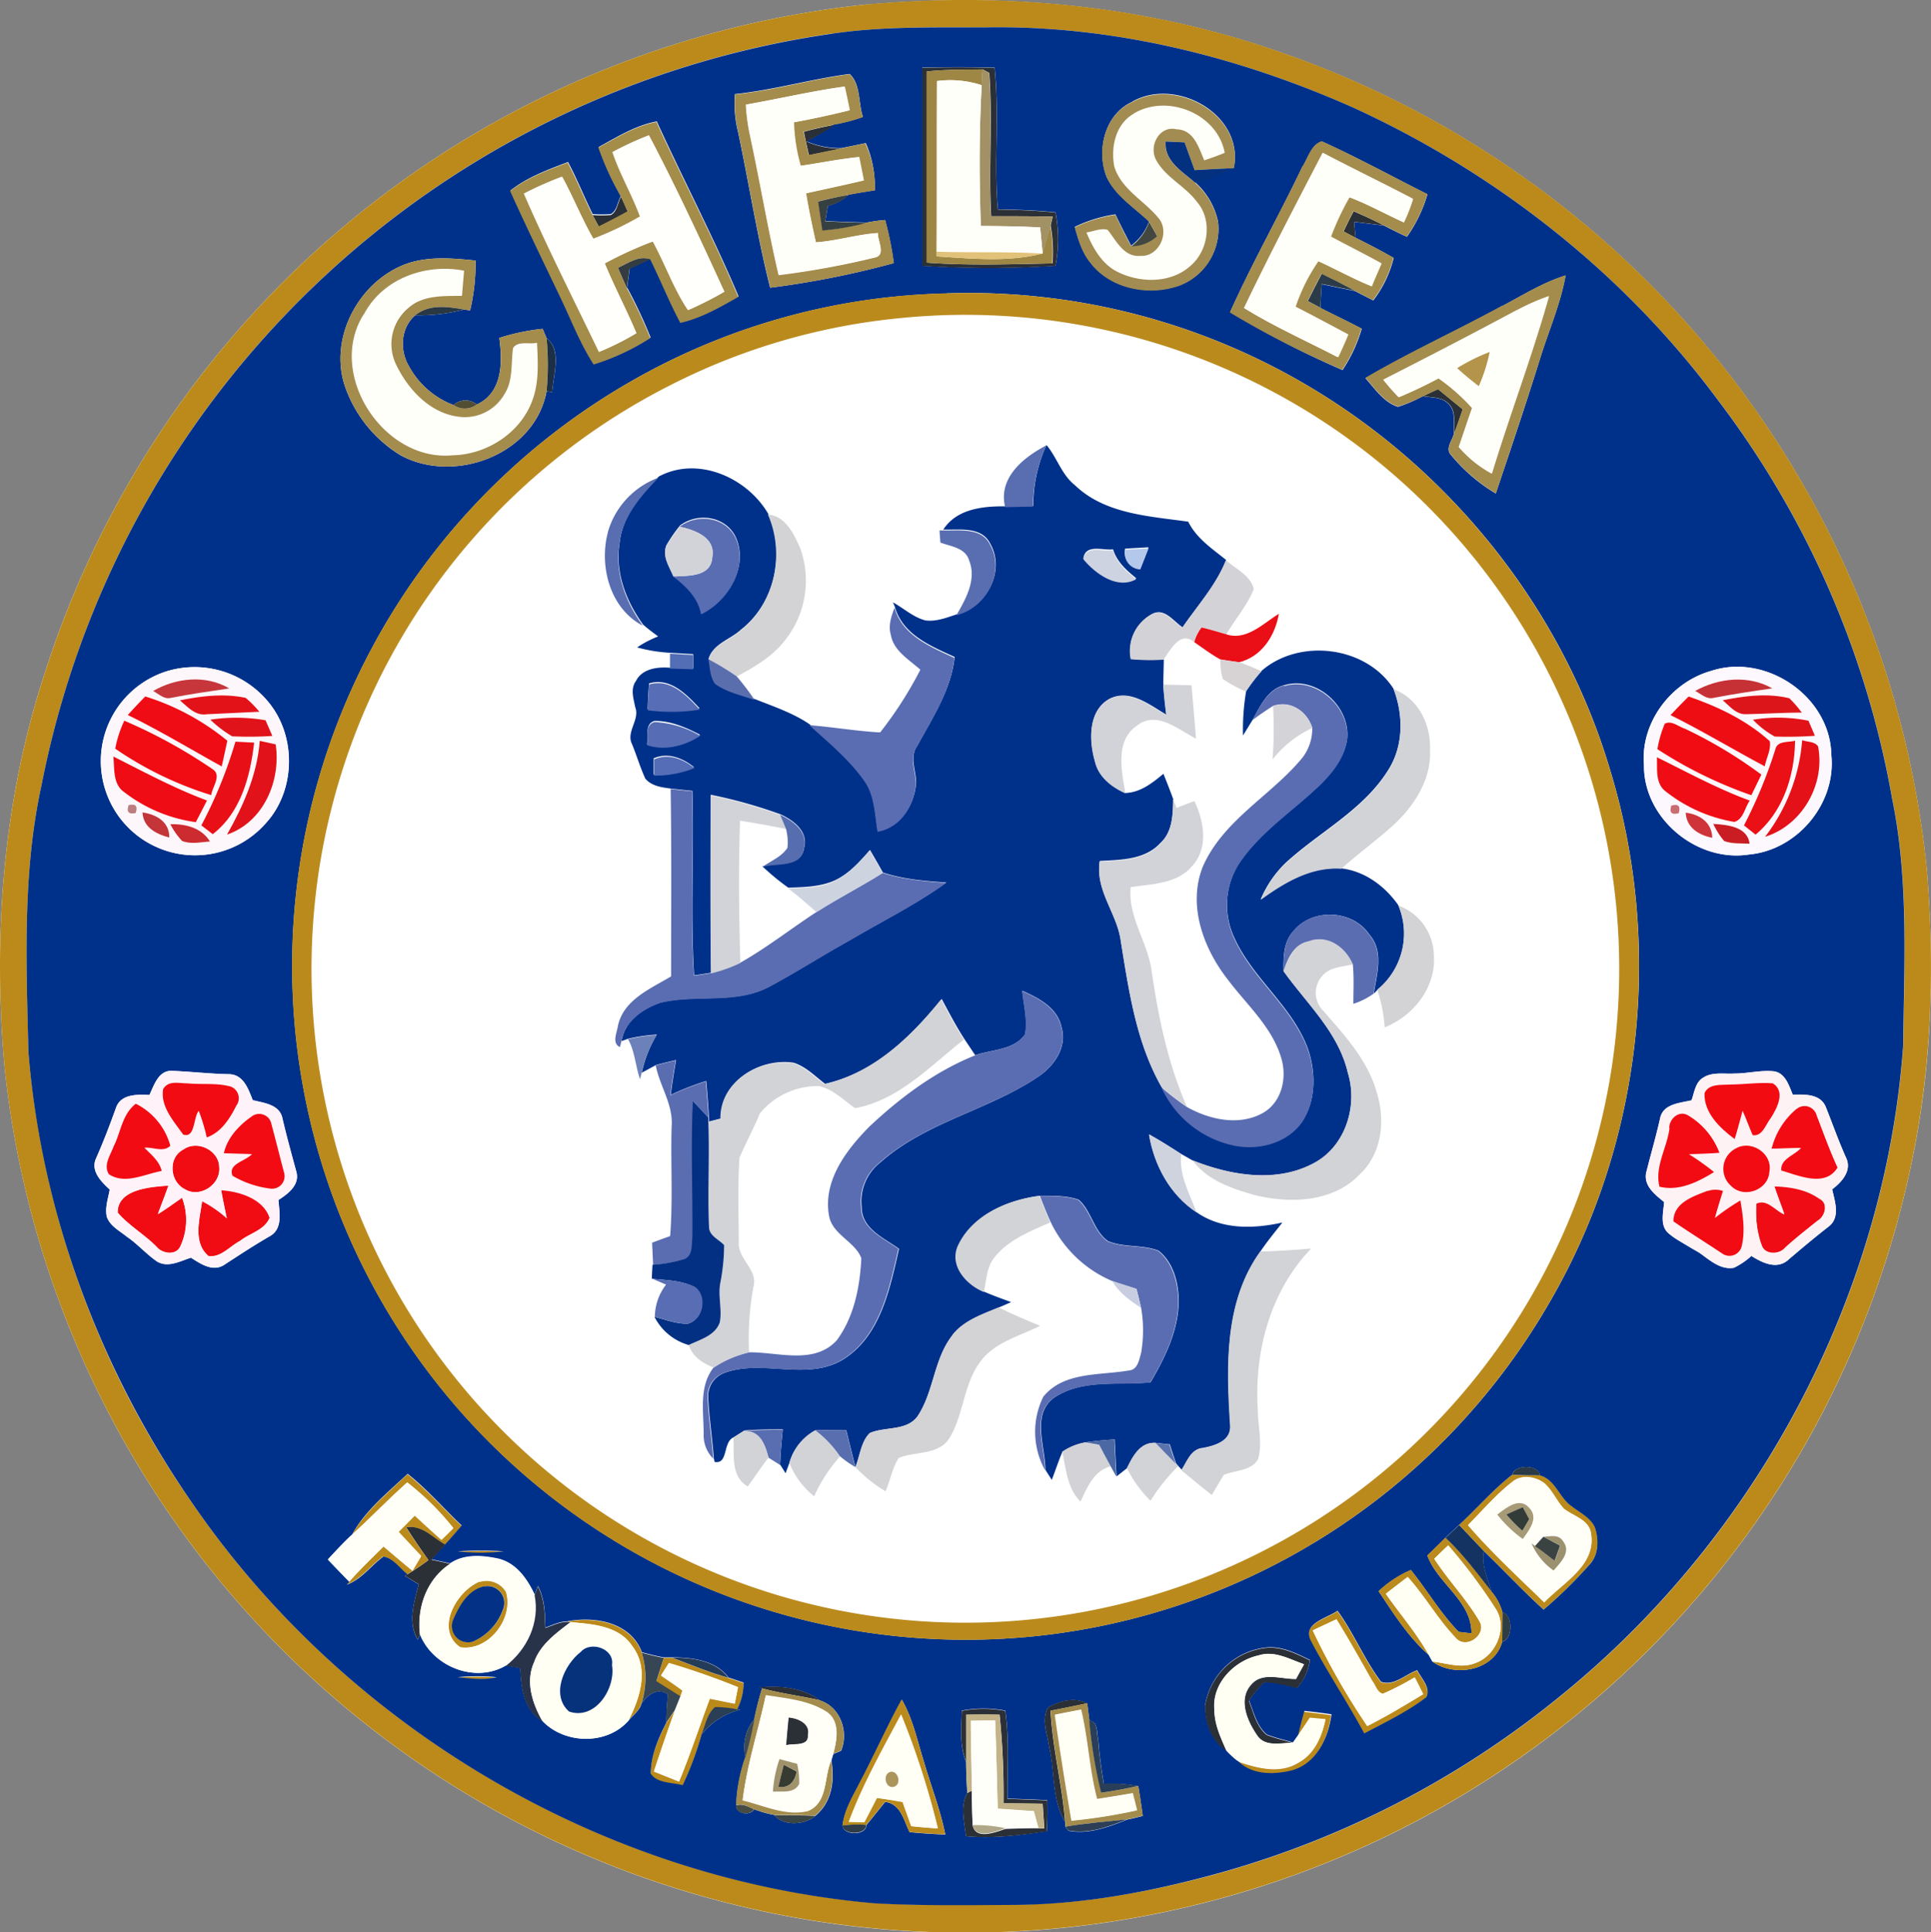 <svg id="Layer_1" data-name="Layer 1" xmlns="http://www.w3.org/2000/svg" viewBox="0 0 384.1 384.25"><rect x="0" y="0" width="384.1" height="384.25" fill="#808080" stroke="none"/><defs><style>.cls-1{fill:#fff;}.cls-2{fill:#bb8a1a;}.cls-3{fill:#00318a;}.cls-4{fill:#2b2f36;}.cls-5{fill:#9e8644;}.cls-6{fill:#a29165;}.cls-7{fill:#a48c4c;}.cls-8{fill:#fffffa;}.cls-9{fill:#a28c51;}.cls-10{fill:#a48c49;}.cls-11{fill:#fffffc;}.cls-12{fill:#03317f;}.cls-13{fill:#374041;}.cls-14{fill:#424740;}.cls-15{fill:#e1c278;}.cls-16{fill:#a48c4d;}.cls-17{fill:#323c41;}.cls-18{fill:#2b3b48;}.cls-19{fill:#ba8a1d;}.cls-20{fill:#2a3843;}.cls-21{fill:#1d2f44;}.cls-22{fill:#b3944a;}.cls-23{fill:#514e34;}.cls-24{fill:#596db1;}.cls-25{fill:#586eb1;}.cls-26{fill:#d3d3d6;}.cls-27{fill:#596db2;}.cls-28{fill:#d2d3d9;}.cls-29{fill:#cdd3e0;}.cls-30{fill:#b4c8eb;}.cls-31{fill:#d3d3d7;}.cls-32{fill:#5a6db2;}.cls-33{fill:#ea0e16;}.cls-34{fill:#536eb5;}.cls-35{fill:#5a6eae;}.cls-36{fill:#d7d3d5;}.cls-37{fill:#fdf7fb;}.cls-38{fill:#fdf8fd;}.cls-39{fill:#c6363b;}.cls-40{fill:#c63136;}.cls-41{fill:#576db5;}.cls-42{fill:#d2d3d8;}.cls-43{fill:#d2d3d7;}.cls-44{fill:#ef0c14;}.cls-45{fill:#e31219;}.cls-46{fill:#ef0d14;}.cls-47{fill:#dc151b;}.cls-48{fill:#d3d3d8;}.cls-49{fill:#e1131a;}.cls-50{fill:#566db5;}.cls-51{fill:#e21219;}.cls-52{fill:#f10b13;}.cls-53{fill:#f10c13;}.cls-54{fill:#e11219;}.cls-55{fill:#eb0f16;}.cls-56{fill:#e41118;}.cls-57{fill:#e90f16;}.cls-58{fill:#556db6;}.cls-59{fill:#f00c14;}.cls-60{fill:#d1d3d8;}.cls-61{fill:#bc7d80;}.cls-62{fill:#c86d70;}.cls-63{fill:#c33539;}.cls-64{fill:#566daf;}.cls-65{fill:#ce3439;}.cls-66{fill:#cc2b30;}.cls-67{fill:#ca1d23;}.cls-68{fill:#cdd3df;}.cls-69{fill:#5a6db1;}.cls-70{fill:#6c81b9;}.cls-71{fill:#fff3f9;}.cls-72{fill:#fff2f4;}.cls-73{fill:#f20b13;}.cls-74{fill:#f30b12;}.cls-75{fill:#043083;}.cls-76{fill:#cfd3de;}.cls-77{fill:#d2d3d6;}.cls-78{fill:#586db3;}.cls-79{fill:#c8cde1;}.cls-80{fill:#586eaf;}.cls-81{fill:#4c68a4;}.cls-82{fill:#5a72ae;}.cls-83{fill:#2a3a46;}.cls-84{fill:#fffff8;}.cls-85{fill:#a69a77;}.cls-86{fill:#323b38;}.cls-87{fill:#143362;}.cls-88{fill:#9b916e;}.cls-89{fill:#3b4342;}.cls-90{fill:#fffff4;}.cls-91{fill:#fffff6;}.cls-92{fill:#023185;}.cls-93{fill:#28334a;}.cls-94{fill:#2f3c42;}.cls-95{fill:#fffff7;}.cls-96{fill:#fffff3;}.cls-97{fill:#06317b;}.cls-98{fill:#374654;}.cls-99{fill:#253c58;}.cls-100{fill:#2a3e55;}.cls-101{fill:#fffff5;}.cls-102{fill:#c2b388;}.cls-103{fill:#3e4b53;}.cls-104{fill:#fffff9;}.cls-105{fill:#293e58;}.cls-106{fill:#a0936b;}.cls-107{fill:#363a31;}.cls-108{fill:#ab955c;}.cls-109{fill:#464b44;}.cls-110{fill:#3b4544;}.cls-111{fill:#2c3f56;}.cls-112{fill:#2f3d49;}.cls-113{fill:#b0a789;}</style></defs><circle class="cls-1" cx="192.05" cy="192.15" r="186.81"/><path class="cls-1" d="M172.53.87A192.42,192.42,0,0,0,9.11,133.26C.64,158.63-1.47,185.8.92,212.35a192.19,192.19,0,0,0,379.28,19.1c4.09-19.22,4.69-39.06,3.06-58.6A192.44,192.44,0,0,0,254,10.16C227.91,1.1,200-1.56,172.53.91m5.85,62.44a129.31,129.31,0,1,1-45.61,13.58,127.36,127.36,0,0,1,45.61-13.58m21.56,37.52c-4.48-.06-9.7.49-12.37,4.62h-.69c0,.6.13,1.81.18,2.41,2.05.79,5,1,5.7,3.53,1.55,3.84-.64,7.66-2.51,10.92-2,.66-4.05,1.48-6.18,1.22-2.45-.6-4.34-2.41-6.51-3.6l.37.86c-.59,1.65-1.23,3.38-.8,5.15.44,3.35,3.63,5.11,5.91,7.17a76.86,76.86,0,0,1-8,12.47c-4.72-.25-9.39-1.07-14.1-1.44-3.32-2.23-7.19-3.52-10.88-5a51.61,51.61,0,0,0-3.54-4.67c3.77-2,7.57-4.25,10.06-7.8A19,19,0,0,0,159.15,109c-1.28-2.85-2.89-6.41-6.44-6.72-4.22-7.21-14-11.54-21.75-7.4a16.27,16.27,0,0,0-10.06,11c-1.78,6.72.45,15.16,6.95,18.53,1,.85,2,1.6,3,2.37a21.85,21.85,0,0,0-4.18,2.18,30.53,30.53,0,0,0,6.58,1.07v3c-2.47-.21-5.56.15-6.8,2.63-1.1,1.57-.48,3.49-.15,5.2,1,2.53-1.92,4.93-.6,7.43.91,2.24,1.56,4.58,2.6,6.77,1.24,1.47,3.29,1.72,5.09,2,.2,12.42.1,24.83.09,37.24-4.1,2.47-9.45,4.63-10.58,9.84-.18,1.36-1.27,3.4.39,4.23l.3-1.12,1.29-.46c1.4,2.43,1.45,5.33,2.38,7.95l.31-1.2,2.82-1.52c.82,4.15,3.55,7.84,3.15,12.21-.2,7.23.28,14.48-.29,21.69-1.2.43-2.4.87-3.59,1.32.07,1.47.14,2.94.2,4.41,0,.69-.09,2.07-.13,2.77l2.75,1.17a10.65,10.65,0,0,0-2.23,6.41,11,11,0,0,0,6.81,5.61c.75,2.33,2.79,3.63,5,4.47-3,3.75-2,8.82-2,13.24a6.57,6.57,0,0,0,1.9,4.91l.16.67c2.73.52,1.59-3.91,3.74-4.88.19,3.32-.6,7.75,2.88,9.68,1.35-1.94,2.69-3.88,4.12-5.77l2.29,1.46,1.08,1.72L157,291a15.73,15.73,0,0,0,4.93,6.63,30.45,30.45,0,0,1,5.15-7.93,20.21,20.21,0,0,0,3,2.15,27.37,27.37,0,0,0,6,4.83c1-2.17,1.33-4.64,2.64-6.63,3.32-1.41,7.93-.47,10.11-4,2.85-4.62,2.81-10.52,6.05-15,2.8-4,7.83-5.18,12-7.28-2.79-1.15-5.56-2.33-8.27-3.66.82-.35,1.65-.7,2.46-1.07-1.77-.67-3.56-1.28-5.29-2.05.47-2.37.54-5,2.13-6.95,2.81-3.49,7.12-5.13,11.08-6.92a23.85,23.85,0,0,0,12.21,11.62c1.29,2.37,3.54,3.89,5.72,5.36a26.47,26.47,0,0,1,0,8.88c-.4,1.39-.68,3.45-2.5,3.54-5.72,1-12.86.23-16.95,5.19a15.78,15.78,0,0,0,.32,14.61l1.27,2c.73-1.86,1.33-3.76,2.12-5.58.76,3.43,1,7.27,3.63,9.89,1.38-2.83,2.65-6.11,6-7l1.1,2,2.09-1.67a23.35,23.35,0,0,0,4.74,6.57,36.67,36.67,0,0,1,5.49-6.86l.61.68c2,1.66,4,3.32,6.07,4.94l2.39-4c2.27-1,5.51-.77,6.83-3.15.89-3.26-.07-6.67-.07-10-.69-11.48,2.52-23.45,10.63-31.88-3.37.3-6.75.51-10.13.6,1.32-2,2.88-3.84,4.35-5.73-5.68,1.22-12,1.42-17-2-1.43-3.74-3.54-7.46-3.08-11.61l2.24,1.27c2.87,3.94,7.73,5.61,12.23,6.88,7.08,1.78,15.73,1.53,21.06-4.13,4.39-4.06,5.08-10.71,3.36-16.18-1.76-6.45-6.42-11.41-10.67-16.32a5,5,0,0,1-.18-6.91c1.47-1.81,4-1.78,6.09-2.33.26,2.61.1,5.24.11,7.87,1.35-.63,2.88-1,4-2l.75-.76a29.86,29.86,0,0,1,1.48,7.5c5.69-2.23,10.23-8,9.79-14.24a10.76,10.76,0,0,0-7.08-10c-2.67-3.77-6.66-6.74-11.34-7.26,3.37-3,7-5.65,10.33-8.65,4.15-3.88,7.61-9.15,7.32-15,.19-5-2.35-10.34-7.33-12.08-5.48-8.45-18.64-10-26.17-3.56-1.49-.62-3-1.29-4.47-1.79,4.51-1.11,7.15-5.28,7.9-9.63-3.13,1.93-6.42,5.39-10.44,4.09,1.71-3.06,4.16-5.72,5.45-9-.62-2.71-3.59-4-5.52-5.73-2.79-2.26-5.91-4.3-7.54-7.62-7.8-1.11-16.61-1.5-22.6-7.31-2.64-2.06-3.51-5.44-5.59-7.92-4.56,2.38-9.64,6.44-8.2,12.28m31.52,30.36c1.36-1.89,3.36-5.83,6.09-3.5,1.71,1.17,3.38,2.39,5.18,3.44a13.85,13.85,0,0,0,.5,3.89,27,27,0,0,0,4.61,2.5,46.13,46.13,0,0,0-.63,8.86c.65-1,1.3-2.08,1.93-3.13,1.32-1,2.69-1.93,4.09-2.83a79.47,79.47,0,0,1-.1,10.58,21.84,21.84,0,0,1,7.91-6.25,9.43,9.43,0,0,1-2.16,6.22c-6.24,7.38-15.56,12.24-19.6,21.4-3.06,7.69.15,16.33,5,22.51,3.71,5,8.73,9.32,10.52,15.47,1.24,3.92.11,8.87-3.68,11-4.72,2.62-10.62,1.3-15.1-1.23-3.76-8.53-5.65-17.69-7-26.87-.73-5.8-4.78-10.8-4.18-16.81C229,176,234,176,237,172.41c3.26-3.54,2.34-8.92.42-12.9l-3.56,1.37-.64-1.68c-.61-1.7-1.27-3.37-1.94-5-2.19,1.84-4.54,3.71-7.54,3.83-.74-4.48-2.11-10.47,2.34-13.5,3.9-3,8.2.83,11.71,2.61-.28-3.54-.58-7.07-.9-10.61l-5.62-.14c0-1.65,0-3.29.08-4.94m-84.26,32c3.07.49,6.13,1,9.18,1.65a10.38,10.38,0,0,1,.28,3.76c-1.21,1.78-3.34,2.59-5,3.81a48.51,48.51,0,0,0,5.13,4.24c2,1.48,3.81,3.11,5.65,4.76-5.07,3.31-9.84,7.1-15.13,10.07-.31-9.42-.39-18.86-.08-28.28m23,57.16c8.79-1.64,14.92-8.41,21.65-13.64.7,1.06,1.42,2.12,2.13,3.18-7.86,3.19-14.82,8.36-21,14.14-4.64,4.69-9.37,10.9-8,17.93.78,3.66,5.21,5,6.39,8.28-.27,5.65-1.44,11.66-4.87,16.29-4.46,5-11.74,2.33-17.49,2.41a58.06,58.06,0,0,1,.92-12.9c1.06-3.46-3-5.54-2.88-8.86,0-5.67-.24-11.37.14-17,1.3-2.95,2.8-5.82,4.06-8.78A14.92,14.92,0,0,1,163.05,216c2.78.64,4.89,2.8,7.17,4.4Z"/><path class="cls-2" d="M172.53.87c27.4-2.47,55.38.19,81.44,9.25A192.44,192.44,0,0,1,383.26,172.78c1.63,19.54,1,39.38-3.06,58.6a192.19,192.19,0,0,1-379.28-19c-2.39-26.55-.28-53.72,8.19-79.09A192.42,192.42,0,0,1,172.53.87m-7.08,5.8A187.36,187.36,0,0,0,8.25,156.22c-3.8,17.36-3,35.26-2.6,52.9a184,184,0,0,0,32.17,89.24c30.63,45,81.94,75.46,136.26,80.15,9,.49,18,.36,27,.31,13,0,25.84-2.18,38.36-5.42a186.13,186.13,0,0,0,70.91-36c38.94-31.48,64.59-79.24,68.24-129.27.19-16.41,1.14-33-2.19-49.22a183.32,183.32,0,0,0-34.67-79.36C323,54.32,297.56,34.3,269,21.32,246.16,11.17,221.2,5,196.09,5.44c-10.21,0-20.48-.24-30.6,1.27M70.05,305.21c2.7-4.79,7.11-8.25,11-12,3.87,3.12,7.16,6.86,10.75,10.28q-1.59,1.89-3.26,3.72c-2.46-1.36-4.69-4-7.76-3.44,1.37,2.24,2.89,4.37,4.41,6.52A44.44,44.44,0,0,1,81,313.1c-1.55-1.18-2.8-3.18-4.79-3.54-2.5,1.79-4.33,4.5-7.3,5.6l.54-.62c2.16-2.43,4.52-4.67,6.84-7,1.91,1.62,3.81,3.24,5.75,4.83l1.74-2.93c-1.51-1.6-3-3.2-4.51-4.82l3.25-3.27q2.64,2.44,5.32,4.83l2.33-2.3a54.53,54.53,0,0,0-9.16-9.06c-3.78,3.35-7.27,7-11,10.39m230.8-11.9c1.84.15,3.68.09,5.53.11,3.05.84,3.83,4.44,6.27,6.12,1.63,1.31,3.78,2.24,4.66,4.26.79,2.46.76,5.49-1.16,7.44a86.22,86.22,0,0,1-9.06,8.87c-4.11-3.73-7.89-7.8-11.9-11.64-1.64-1.73-3.27-3.47-4.92-5.19,3.58-3.26,6.75-7,10.58-10m-.1,1.51c-3.2,2.51-5.85,5.63-8.71,8.51,4.7,5.45,10,10.33,15.17,15.35,3.67-3.91,10.26-7.31,9.31-13.53-.25-2.88-3.51-3.57-5.43-5.1-1.44-1.58-2.25-3.65-3.87-5.06-1.83-1.37-4.67-1.78-6.47-.17M91.05,308.62a80.89,80.89,0,0,1,9.08,0,37.28,37.28,0,0,1-9.08,0m4.44,5.94a4.5,4.5,0,0,1,5.19,2.05c1.6,5.34-3.51,11.88-9.11,11-5.15-3.5-.72-11.27,3.92-13.09m.89,1c-3.24.66-5.07,4-6.26,6.79a3.22,3.22,0,0,0,3.89,4.2,10.93,10.93,0,0,0,6.12-6.53,3.33,3.33,0,0,0-3.75-4.46m164.36,10.93c-1.83-3.5,3.17-4.49,5.28-6,3.27,4.48,5.34,9.71,8.67,14.13,2.56.91,4.86-1.51,7.19-2.31.8,1.62,2.78,3.49,1.78,5.4-3.79,2.88-8.12,5-12.32,7.18-3.34-6.25-7.32-12.14-10.6-18.4m.41-2.15a143.19,143.19,0,0,0,10.83,19c3.82-1.92,7.48-4.13,11.13-6.34-.55-1.12-1.11-2.24-1.68-3.34a62.68,62.68,0,0,1-6.38,3.25c-1.17-.31-1.44-1.75-2.12-2.59-2.32-4.1-4.61-8.22-7.1-12.23-1.58.72-3.16,1.47-4.74,2.22m-148.35-1.72c5.56-1.1,12.68.19,14.89,6.11a17,17,0,0,1-.07,10.12c-.34,1.43-1.65,2.32-2.56,3.39,2.31-4.47,4.16-10.33.77-14.77-2.68-4.09-7.9-4.38-12.29-4.79l-.74-.06m19.31,7.19h1.68c3.7,1.38,7.35,2.91,11.16,4l3,1a11.59,11.59,0,0,1-1.26,5.3,23.19,23.19,0,0,0-4.39-.45c-1.59,1.36-2,3.59-2.7,5.46a63.49,63.49,0,0,1-3.76,10.1c-2.08-.57-5.14-.36-6.35-2.31,0-3.54,1.49-7,3.11-10.12.55-.82,1.1-1.63,1.66-2.43-1.42,4-2.82,8-4.14,12.07l5,2c2.25-5.42,4.06-11,6.13-16.49l4.95,1c.21-1.09.43-2.17.64-3.25-4.51-1.8-9.09-3.46-13.76-4.81l-1.56,2.45c1.43,1,2.88,1.93,4.27,3-.11.3-.31.9-.42,1.2l-4.77-3c.5-1.53,1-3.08,1.48-4.61m-41,3.82a43.61,43.61,0,0,1,7.75,0c-2.54.6-5.19.22-7.75,0m168.35,6.79c1.8.21,3.59.43,5.38.68-.6,4.59-2.86,9.58-7.61,11.08-3.68,1-8.34,1.11-11.12-1.93,3.89,1.36,8.49,2.65,12.28.29,3.17-1.72,4.65-5.17,5.34-8.54-1-.1-2.09-.2-3.13-.28-.79,1.2-1.58,2.4-2.39,3.58.38-1.64.8-3.26,1.25-4.88Z"/><path class="cls-3" d="M165.45,6.71c10.12-1.51,20.39-1.24,30.6-1.27C221.16,5,246.12,11.17,269,21.32c28.53,13,54,33,72.7,58.23a183.45,183.45,0,0,1,34.67,79.32c3.33,16.18,2.38,32.81,2.19,49.22-3.65,50-29.3,97.79-68.24,129.27a186.13,186.13,0,0,1-70.91,36c-12.52,3.28-25.35,5.51-38.35,5.51-9,.05-18,.18-27-.31-54.29-4.69-105.6-35.16-136.23-80.2C19.69,272,8.2,241,5.65,209.12c-.42-17.64-1.2-35.54,2.6-52.9A187.35,187.35,0,0,1,165.45,6.71m18,6.78V52.84a202.17,202.17,0,0,0,26.51,0,27.85,27.85,0,0,0,0-10.61c-3.81-.4-7.64-.53-11.46-.59-.84-9.38.35-18.82-.66-28.19q-7.22-.18-14.42,0m-37.24,5.28a23.38,23.38,0,0,0,.64,7.55c2.17,10.3,3.8,20.72,6.37,30.94a178.74,178.74,0,0,0,24.58-4.89,64.36,64.36,0,0,0-1.72-8.57,30.82,30.82,0,0,0-3.58.5c-2.77-.08-5.53-.14-8.3-.31.17-1,.33-2,.5-3a10.22,10.22,0,0,0,4.17-2.25c1.72-.33,3.44-.6,5.17-.87a21.74,21.74,0,0,0-1.79-9.37c-1.63.34-3.26.68-4.89,1a16.79,16.79,0,0,1-6.92-1.36,52.75,52.75,0,0,0,5.43-3.35,34.35,34.35,0,0,0,5.8-1.51c-.92-2.73-.43-6.57-2.65-8.53-7.65,1-15.11,3.2-22.81,4m79.08,1.52c-5.49,2.46-7.16,9.51-5.19,14.8,1.75,3.89,5.53,6.17,8.49,9A10.18,10.18,0,0,1,225,48.85c-1.08-2.05-2.13-4.11-3.13-6.22a28.25,28.25,0,0,0-8.08,2.48c.7,2.49,1.44,5.06,3.12,7.09,4,5.27,11.73,6.68,17.76,4.51a12,12,0,0,0,7.61-12.64,14.46,14.46,0,0,0-4.58-7.85,35.58,35.58,0,0,0,7.73-2.87C247.5,22.82,234,15.26,225.26,20.19m-106.19,9A56.37,56.37,0,0,0,123.5,39c-.68,1.16-.76,2.89-2,3.57a21.76,21.76,0,0,1-3.61,0c-1.7-3.42-3.11-7-4.91-10.35-4,1.53-8.07,3-11.44,5.66,3.16,7,6.51,13.93,9.84,20.86,2.21,4.57,4,9.36,6.77,13.64a45.69,45.69,0,0,0,11.26-5.26,96.28,96.28,0,0,0-4.66-9.92c.16-1.28.33-2.55.51-3.83,1.38-.62,2.77-1.26,4.13-1.92,2.06,4.18,3.79,8.53,6,12.65,4.15-.93,7.86-3.09,11.52-5.16-5-11.8-10.95-23.15-16.27-34.8-4.19.79-7.84,3.06-11.52,5.08m140,3.81c-4.64,9.76-10,19.19-14.41,29a181,181,0,0,0,22.34,11.57,30,30,0,0,0,3.82-8.22c-2.72-1.43-5.5-2.75-8.23-4.14.06-1.58.16-3.15.28-4.72,2.18.46,4.37.92,6.56,1.34,1.22.64,2.44,1.27,3.68,1.89a22.75,22.75,0,0,0,4.06-8.45c-2.48-1.41-5-2.73-7.56-4-.11-1-.21-2.11-.3-3.17l5.95.74c1.5.78,3,1.52,4.55,2.23a28.3,28.3,0,0,0,4.08-8.46c-7-3.51-13.86-7.28-21-10.51-2.13.64-2.75,3.34-3.87,5.06M81.16,52.36C71.58,55.63,65.35,67,68.59,76.76A26,26,0,0,0,79.67,90.54c10.73,5.85,26.77-.17,29.05-12.74l1.11.21c.23-3.38,2-8.44-1.12-10.75-.19-.46-.57-1.4-.77-1.86a42.24,42.24,0,0,0-8.62,1.81c.63,4.82.7,10.86-4.48,13.24a3.53,3.53,0,0,0-4.62.11,16.85,16.85,0,0,1-8.86-7.7c-1.89-3.15-1.69-7.66,1.23-10.15a35.75,35.75,0,0,0,9.71-1.15l1.21.17a40.26,40.26,0,0,0,1.08-9.91c-4.45-.45-9.09-.88-13.43.54m217.62,8.51c-9,4.91-18.34,9.16-27.18,14.34,1.89,2.12,3.64,4.8,6.47,5.7A26.53,26.53,0,0,0,283,78.8c1.69.33,3.72.13,5,1.42,1.7,1.49,1.06,4,1.21,6-.3,1.36-1.82,3-.57,4.29a34.06,34.06,0,0,0,8.89,7.64c3-8.91,6-17.8,8.78-26.75,1.7-5.53,4.07-10.88,5.1-16.61-4.5,1.4-8.5,3.93-12.65,6.11M188.34,58.37a131.76,131.76,0,0,0-62.69,17.4A134,134,0,1,0,308.48,258.58c18.26-31.56,22.43-70.72,11.77-105.52-9-30.34-29.53-56.94-56.18-73.93a132.59,132.59,0,0,0-75.72-20.79m-155,75.11a18.73,18.73,0,1,0,19.4,30.4c5.88-6.29,6.27-16.73,1.13-23.58a19,19,0,0,0-20.53-6.82m307,0c-8,2.25-14.1,10.33-13.35,18.76-.08,10.58,10.52,19.37,20.89,17.75,9.61-.87,17.41-10.16,16.37-19.81-.2-11.61-13-20.31-23.91-16.7M29.72,217.77c-2.37-.1-5.54-.23-6.59,2.43-1.24,3.42-2.53,6.82-4,10.15-1.16,2.53,1,4.65,2.71,6.23-.31,1.77-1,3.56-.59,5.38.63,1.9,2.55,2.82,4,4,2.18,1.5,3.92,3.55,6.11,5,2.19,1.19,4.52-.17,6.64-.83,1.91,1.22,4.31,2.88,6.58,1.44,3.05-2,6.08-4,9.23-5.79,2.48-1.51,1.77-4.71,1.58-7.12,1.87-1.21,4.2-2.91,3.6-5.49-1-3.68-2-7.32-2.86-11-.7-2.54-3.71-2.82-5.85-3.37-.86-2.16-1.8-5-4.59-5.16-3.89-.06-7.75-.53-11.63-.67-2.57,0-3.4,2.88-4.32,4.78m309.31-3.57c-1.8.82-2,3-2.58,4.64-2.29.55-5.57.67-6.23,3.47-.82,3.71-1.9,7.36-2.82,11.05-.44,2.59,1.83,4.28,3.59,5.72-.14,2.07-.86,4.62.9,6.24s4.14,2.43,6.09,3.84,4.16,3.48,6.89,3a14.4,14.4,0,0,0,3.48-2.35c2.09,1.3,4.88,2.73,7.15.93,2.7-2.32,5.44-4.61,8.25-6.8,2.34-1.83,1.2-5,.67-7.38,1.91-1.43,4-3.72,2.77-6.28-1.51-3.35-2.72-6.82-4.09-10.23-1.17-2.54-4.18-2.35-6.52-2.33-.76-1.79-1.45-4.23-3.67-4.62-2.66-.3-5.3.45-7.95.43-2,.12-4.11-.31-5.93.66M300.8,293.3c-3.83,3-7,6.71-10.58,10-.91.84-1.81,1.69-2.7,2.56-1.18,1.19-2.39,2.35-3.6,3.51,2.09,5.66,8.88,9.09,8.77,15.5l-2.54-.3c-3.62-3.72-6.26-8.27-9.51-12.3a21.92,21.92,0,0,0-6.41,4.21c3,4.46,5.89,9.09,9.95,12.65.18.33.55,1,.74,1.33,4.42,3.21,12.3,1.86,13.88-3.94,2.14-.39,2.16-5.35.05-5.82a10.5,10.5,0,0,0-2.15-4.1c-.79-2.64-2.08-5.28-1.56-8.11,4,3.84,7.79,7.92,11.9,11.65a88.24,88.24,0,0,0,9.06-8.87c1.92-1.95,1.95-5,1.16-7.44-.88-2-3-2.95-4.66-4.26-2.44-1.68-3.22-5.28-6.27-6.12-.24-2.21-5.16-2.19-5.53-.11M70.05,305.21c-1.68,1.56-3.24,3.24-4.79,4.93,1.41,1.48,2.84,3,4.27,4.42l-.54.62c3-1.1,4.8-3.81,7.3-5.6,2,.36,3.24,2.36,4.79,3.54l-.53.31,2.73,1.68c-.91,3.6-2.25,7.54-.19,11l.45-1.06c2.58,6.48,11,9.8,17.1,6.21l2.85.44c.17,3.94.66,8.43,4.46,10.61,4.45,4.61,12.81,4.79,17.1-.13.91-1.07,2.22-2,2.56-3.39,1.3-1.78,3.09-3.2,5.24-1.83-.17,1.88-.28,3.77-.3,5.66-1.62,3.1-3.08,6.58-3.11,10.12,1.21,1.95,4.27,1.74,6.35,2.31a63.49,63.49,0,0,0,3.76-10.1,14.18,14.18,0,0,1,7.69-4.91l-.6-.1a11.59,11.59,0,0,0,1.26-5.3l-3-1c-2.49-3.41-7.23-4-11.16-4h-1.68a41.21,41.21,0,0,1-4.39-1.05c-2.21-5.92-9.33-7.21-14.89-6.11-1.51,0-2.9.75-4.3,1.22-.06-2.82-.13-5.73-1.48-8.28-.16.43-.48,1.3-.63,1.74-1.48-3.14-3.63-6.28-7.2-7.17-3.13-.68-6.85-1-9.64.94l-3.73-.81,2.77-3q1.67-1.83,3.26-3.72C88.24,300,85,296.24,81.08,293.12c-3.93,3.73-8.34,7.19-11,12m21,3.41a37.28,37.28,0,0,0,9.08,0,80.89,80.89,0,0,0-9.08,0m169.69,17.83c3.28,6.27,7.26,12.15,10.6,18.4,4.2-2.22,8.53-4.3,12.32-7.18,1-1.91-1-3.78-1.78-5.4-2.33.8-4.63,3.22-7.19,2.31-3.33-4.42-5.4-9.65-8.67-14.13-2.11,1.51-7.11,2.5-5.28,6m-21,12.69c-.12,3.47,1.27,7.18,4.27,9.13a20.93,20.93,0,0,0,2.08,1.92c2.78,3,7.44,2.92,11.12,1.93,4.75-1.5,7-6.49,7.61-11.08-1.79-.26-3.58-.48-5.38-.68-.45,1.62-.87,3.24-1.25,4.88l-1,1.41c-1.75-.53-3.55-.91-5.24-1.59-2-1.68-2.6-4.43-3.52-6.77a22.18,22.18,0,0,1,3.07-3.71,28.34,28.34,0,0,1,6.45,1.2,10.1,10.1,0,0,0,2.58-5.55c-2.67-1.29-5.45-2.72-8.49-2.49a13.82,13.82,0,0,0-12.34,11.41M91.05,333.57c2.56.26,5.21.64,7.75,0a41.8,41.8,0,0,0-7.75,0m59.77,2,.78.2a60.4,60.4,0,0,0-1.55,6.2,8.57,8.57,0,0,0-1.76,7.52,32.71,32.71,0,0,0-1.83,9.58c-.17,1.71,2.81,2.14,3.54.76a21.25,21.25,0,0,0,4,1.14c1.92,2.33,6.07,2,8.22.16,3.28-2.73,3.83-7,3.16-11,.1-.32.29-1,.39-1.27l1.53-.64c1.58-3.76-.14-8.71-4.17-10-3.53-2.61-8-3-12.28-2.57m28.53,2.41c-2.92,5.3-5.36,10.84-8.18,16.19-1.44,2.85-3.22,5.64-3.6,8.88.25,2,4.74,1.94,4.73-.13,1.25-1.53,2.48-3.08,3.73-4.61,3.09.32,3.74,3.71,4.87,6,2.36.24,4.72.38,7.1.49-1-5-2.86-9.69-4.27-14.55-1.31-4.14-2.18-8.48-4.38-12.29m29.07,1.57c-1.35,2.52-.07,5.37.28,8,1.18,4.89.46,10.27,3.14,14.75l.07,1,.57.75c3.93.79,8-.72,11.66-2.2,1.05-.21,2.09-.46,3.13-.74-.27-2-.56-4-.89-5.93a29.48,29.48,0,0,0-6.83-.45,87.31,87.31,0,0,1-1.13-8.81c-.34-1.29.05-3.55-1.76-3.78-.15-1.15-.29-2.27-.43-3.41-2.52-1.28-5.5-.52-7.81.85m-17.14.68c-.08,3.38-.48,6.91.87,10.12,0,2,.1,4.1.24,6.16-1.47,2.63-.58,5.78-.27,8.59,5.37.52,10.75-.2,16.07-1q.19-3.09.1-6.16c-2.64-.13-5.27-.23-7.91-.3-.09-5.83.4-11.7-.44-17.51a22.93,22.93,0,0,0-8.66,0m16.86-251.7c2.08,2.49,3,5.87,5.59,7.93,6,5.81,14.8,6.2,22.6,7.31,1.63,3.32,4.75,5.36,7.54,7.62-2,5-5.66,9-8.66,13.39-1.79-1.16-3.53-3.87-5.92-2.73a8.26,8.26,0,0,0-4.35,9,41.76,41.76,0,0,0,6.52.1c0,1.65-.1,3.29-.08,4.94.1,2,.35,4,.59,6.06-3.29-1.92-7.12-5.08-11.12-3.25-4.44,2.26-4.28,8.3-3.08,12.44.69,3.11,3.31,5.15,6.08,6.39,3-.12,5.35-2,7.54-3.82.67,1.67,1.33,3.33,1.94,5,0,3.07-.13,6.6-2.6,8.82-3.08,3.32-7.88,3.28-12,3.52-.91,5.86,3.5,10.36,4.2,15.92,1.61,9.9,3,20.1,8.09,28.94a20.51,20.51,0,0,0,14.43,11.59c4.88,1,10.6-.44,13.55-4.69,2.73-4.13,2.7-9.57,1.22-14.15-3-8.57-10.94-14.07-14.68-22.23a15.49,15.49,0,0,1,1-15.11c4.15-6.11,10.46-10.22,15.75-15.25,2.62-2.54,5.14-5.6,5.65-9.35.65-6.43-6.17-12.54-12.51-10.63-3.32.81-4.78,4.16-6.28,6.87-.63,1-1.28,2.1-1.93,3.13a46.09,46.09,0,0,1,.63-8.85,33.75,33.75,0,0,1,3.11-4.05c7.53-6.48,20.69-4.89,26.17,3.56,2,5.19,2.06,11.33-1,16.16-4.94,8-13.72,12.33-20.48,18.56a22,22,0,0,0-4.92,7.22c4.71-3.39,10-6.57,16-6.17,4.68.53,8.67,3.49,11.34,7.26A14.46,14.46,0,0,1,274,196.87l-.75.77c.62-3.87,2.05-8.47-.87-11.77-3.34-5-11.46-5.3-15.17-.6-1.93,2.14-1.93,5.18-1.9,7.88,4.62,6.48,10.93,12.17,12.8,20.22,2.05,6.61-.48,14.67-6.78,18-7.47,4-16.54,2.42-24.09-.56L235,229.54c-2.11-1.35-4.22-2.7-6.42-3.92,1,6.16,4.21,12.06,9.5,15.53,5,3.46,11.32,3.26,17,2-1.47,1.89-3,3.72-4.35,5.73-7.16,9.92-6.77,22.67-6,34.29.39,3.31-2.9,4.32-5.49,4.81-2.35.21-3.07,2.68-4.19,4.33l-.61-.67-.48-.54c-.46-1.27-.87-2.56-1.28-3.84l-2.75-.28c-3.11-.21-4.53,2.59-5.72,5l-2.11,1.66q-.21-3.69-.37-7.36c-1.92.14-3.85.29-5.75.59a11.54,11.54,0,0,0-4.65,1.88c-.79,1.82-1.39,3.72-2.12,5.58l-1.27-2c0-4.74-2.93-11.17,1.92-14.47,5.63-3.64,12.68-2.29,19-2.94,3-5.09,5.75-10.74,5.59-16.8-.15-3.42-1.19-7.16-4-9.37-3.2-1.26-6.87-.57-10.06-1.91-2.83-2-3.29-6-5.81-8.22-2.46-.87-5.13-.78-7.7-.8-6.38.8-13.42,3.79-16.26,9.93-1.74,4,1.71,7.76,5.21,9.18,1.73.77,3.52,1.38,5.29,2.05-.81.37-1.64.72-2.46,1.07-3.29,1.38-6.93,2.58-9.2,5.5-3.7,4.68-3.65,11.12-6.88,16.05-2.16,3.08-6.46,2.08-9.55,3.41-1.79,1.76-1.94,4.52-2.87,6.76-.62-2.43-1.23-4.87-1.82-7.3-2.06,0-4.11-.09-6.16,0a10.68,10.68,0,0,0-5.15,6.47l-.77,2.07-1.08-1.72c.08-2.33.3-4.65.53-7-2.55,0-5.1,0-7.64.22l-2.18,1.37c-2.15,1-1,5.39-3.74,4.88l-.16-.67c-.29-4-.92-8-1.11-12a4.94,4.94,0,0,1,3.11-5c7.55-2.87,16.3,1.61,23.5-2.57,7.63-4.6,9.5-14.12,11.34-22.15-3-2.15-7.46-4-7.43-8.31a9.86,9.86,0,0,1,3.73-8.88c9-8,21.28-10.31,31.14-16.87,3.26-2.1,6.08-5.91,4.88-10-.79-3.89-4.52-5.8-7.8-7.26.29,2.87,1.08,5.78.56,8.67-2.2,3.16-6.6,3-9.92,4.15-.71-1.06-1.43-2.12-2.13-3.18-1.68-2.57-3.08-5.29-4.54-8-6.07,7.51-13.46,14.67-23.2,16.87-2-1.51-3.83-3.44-6.28-4.2-6.7-1-14.59,3.71-14.43,11.09l-2.39.62v-.86c-.13-2.41-.33-4.81-.54-7.21a53.52,53.52,0,0,0-7.06,2.76c.29-2.32.66-4.63,1.06-6.93-1.34.31-2.68.63-4,1l-2.82,1.52a24.22,24.22,0,0,1,3-7.58,33.54,33.54,0,0,0-5.73.83l-1.29.46c.59-4,4.27-6.5,7.81-7.69,7.12-1.7,15,.4,21.67-3.2,5.39-2.9,10.55-6.23,15.92-9.18,6.41-3.8,13.13-7.08,19.18-11.46-4.25-.31-8.54-.63-12.61-2-.83-1.51-1.69-3-2.56-4.48-2,2.27-4.09,4.67-6.9,6s-6.2,1.4-9.35,1.5a47.23,47.23,0,0,1-5.13-4.23c2.75-.84,7.63.24,8.25-3.56,1-3.31-2.05-5.61-4.67-6.8a96.78,96.78,0,0,0-13.87-3.89c0,11.8-.08,23.6.07,35.4-1.13.18-2.26.36-3.38.52-.76-12.21,0-24.46-.34-36.69-1.43-.15-2.87-.29-4.29-.46-1.8-.24-3.85-.49-5.09-2-1-2.19-1.69-4.53-2.6-6.77-1.32-2.5,1.59-4.9.6-7.43-.33-1.71-1-3.63.15-5.2,1.24-2.48,4.33-2.84,6.8-2.63,1.53,0,3.06.09,4.59.14V130.1c-1.53-.09-3.06-.17-4.58-.27a30.53,30.53,0,0,1-6.58-1.07,21.85,21.85,0,0,1,4.18-2.18c-1-.77-2.07-1.52-3-2.37-3.36-4.63-5.59-10.36-4.67-16.16.51-5.36,4.22-9.58,7.81-13.28,7.75-4.14,17.53.19,21.75,7.4,3.45,7.82,1.4,17.76-5.43,23.07-2.09,1.94-5.45,2.76-6.39,5.71.34,1.63.33,3.46,1.29,4.89,2.32,1.68,5.2,2.29,7.88,3.2,3.69,1.46,7.56,2.75,10.88,5,3.85,3.48,7.92,6.84,10.94,11.11,2.08,2.93,2.06,6.68,2.64,10.1,4.58-.79,7.29-5.21,7.62-9.57,0-2.44-1.37-5.09.2-7.31,3.06-5.62,6.76-11.19,7.46-17.71-4.74-2.17-10.35-4.42-11.9-10l-.37-.86c2.17,1.19,4.06,3,6.51,3.6,2.13.26,4.19-.56,6.18-1.22,5.87-1.41,9.74-8.56,6.69-14-1.71-3.55-6.15-2.74-9.37-2.85,2.67-4.13,7.89-4.68,12.37-4.62l5.54-.11a28.66,28.66,0,0,1,2.66-12.18m-73,16.18a29.28,29.28,0,0,0-2.66,3.88c-.82,2.13.64,4.14,1.4,6,2.53,2,4.92,4.23,5.55,7.52,5.39-2.6,9.56-9.49,6.79-15.32-2.09-4.08-7.58-4.8-11.08-2.12m80.3,6.45c2.38,2.9,6.7,6.09,10.51,4-1.93-1.58-3.86-3.27-4.6-5.75-2,.27-5.42-1.13-5.91,1.73m8.31-1.87a3.19,3.19,0,0,0,2.37,3.84,2.72,2.72,0,0,0,.63.08c.55-1.4,1.1-2.79,1.64-4.19l-4.68.27m-94.67,26.81c-.12,1.69-.22,3.38-.27,5.08a36.12,36.12,0,0,0,10.33-.13c-2.59-2.77-5.85-6.23-10.06-4.95m1.07,7.46c-2,.6-1.15,3.05-1.48,4.61,3.54,1.19,7.52.11,10.57-1.86-2.81-1.48-5.86-2.79-9.09-2.75m-.14,7.48v3.19a21.28,21.28,0,0,0,8-1.5c-2.27-1.82-5.27-3-8.09-1.69Z"/><path class="cls-4" d="M183.41,13.49q7.2-.2,14.42,0c1,9.37-.18,18.81.66,28.19,3.82.06,7.65.19,11.46.59a27.85,27.85,0,0,1,0,10.61,202.17,202.17,0,0,1-26.51,0V13.53m.93.71v38c8.31.6,16.67.32,25,.14a30.83,30.83,0,0,0-.38-7.55c.1-.44.31-1.31.41-1.74-4.08-.1-8.16-.09-12.23-.09-.55-9.49.31-19-.38-28.49l-1.3-.7c-3.71.06-7.42,0-11.11.4m-24.47,12c2-.55,4-1,6-1.38-1.64,1.38-3.64,2.2-5.43,3.35a16.79,16.79,0,0,0,6.92,1.36l-6.49,1.33c-.35-1.55-.7-3.1-1-4.65M123.53,39.11c.46,1,.9,2,1.35,3q-2.85,1.52-5.75,3c-.42-.78-.84-1.56-1.25-2.34a21.76,21.76,0,0,0,3.61,0c1.28-.68,1.36-2.41,2-3.57M269.21,42c2.06.88,4.1,1.82,6.09,2.85l-5.95-.74c.09,1.06.19,2.12.3,3.17q-1.22-.62-2.4-1.26c.65-1.34,1.3-2.68,2-4M283,78.84c1-.49,2-1,3.06-1.43l4.89,4c-.54,1.6-1.09,3.2-1.69,4.78-.15-2,.49-4.48-1.21-6-1.33-1.29-3.36-1.09-5.05-1.42m-202.18,225c3.07-.56,5.3,2.08,7.76,3.44l-2.77,3,3.73.81c-4.62,3.11-6.61,8.61-6,14l-.45,1.06c-2.06-3.48-.72-7.42.19-11l-2.73-1.67.53-.31a48.71,48.71,0,0,0,4.15-2.81c-1.52-2.15-3-4.28-4.41-6.52m158.91,35.35a13.83,13.83,0,0,1,12.31-11.39c3-.23,5.82,1.2,8.49,2.49a10,10,0,0,1-2.58,5.55,28.88,28.88,0,0,0-6.45-1.19,22.18,22.18,0,0,0-3.07,3.71c.92,2.34,1.48,5.09,3.52,6.77,1.69.68,3.49,1.06,5.24,1.59-2.4,0-5.55.91-7.12-1.51-1.94-2.79-3.84-7.15-1.17-10.08,2.21-2.62,6-1.05,8.92-1.12.53-1,1.06-1.95,1.6-2.92-2.88-1-5.91-2.8-9-1.76-4.9,1-9.4,5.64-8.84,10.89,0,2.88,1.28,5.54,2.41,8.12-3-1.95-4.39-5.66-4.27-9.13m-88.88-3.53c4.24-.44,8.75,0,12.28,2.57-3.81-.89-7.71-1.35-11.5-2.37l-.78-.2m57.6,4c2.31-1.37,5.29-2.13,7.81-.85-2.42.54-4.85,1-7.28,1.49.37,7.44,2.31,14.68,2.89,22.1-2.68-4.48-2-9.86-3.14-14.75-.35-2.62-1.63-5.47-.28-8m-17.14.68a22.93,22.93,0,0,1,8.66,0c.84,5.8.35,11.67.44,17.51,2.64.07,5.27.17,7.91.3q.09,3.07-.1,6.16c-5.32.76-10.7,1.48-16.07.95-.31-2.81-1.2-6,.27-8.59l.91-.47c0,2.32.06,4.64.17,7,.7,2.85,4.58,1.24,6.51.62,2.19-.08,4.37-.15,6.57-.13h1.17q-.18-2.43-.33-4.86c-2.6,0-5.2-.07-7.79-.09a157.35,157.35,0,0,0-.78-17.63H192.2v9.35c-1.35-3.21-1-6.74-.87-10.12m-34.46,1.26c1.83.13,4.41,1.22,3.88,3.48.2,2.39-2.89,1.66-4.37,2.07.14-1.86.31-3.71.49-5.55Z"/><path class="cls-5" d="M184.34,14.2c3.69-.38,7.4-.34,11.11-.4-.07,1-.13,2.09-.18,3.14a20.09,20.09,0,0,0-8.91-.82c-.05,11.31,0,22.63-.05,33.94V51c7,.42,14.18,1.18,21.05-.57.53-1.87,1.06-3.73,1.55-5.61a30.83,30.83,0,0,1,.38,7.55c-8.32.18-16.68.46-25-.14v-38Z"/><path class="cls-6" d="M195.45,13.8l1.3.7c.69,9.47-.17,19,.38,28.49,4.07,0,8.15,0,12.23.09-.1.43-.31,1.3-.41,1.74-.49,1.88-1,3.74-1.55,5.61-.17-1.73-.33-3.47-.5-5.2C203,45,199,45,195.1,44.94c-.32-9.33-.35-18.68.17-28,0-1,.11-2.1.18-3.14Z"/><path class="cls-7" d="M146.17,18.77c7.7-.76,15.16-3,22.81-4,2.22,2,1.73,5.79,2.65,8.53a34.35,34.35,0,0,1-5.8,1.51c-2,.36-4,.83-6,1.38.34,1.55.69,3.1,1,4.65l6.41-1.32c1.63-.35,3.26-.7,4.89-1a21.68,21.68,0,0,1,1.92,9.35c-1.73.27-3.45.54-5.17.87-2,.36-4.08.81-6.1,1.31l.84,5.75a49.67,49.67,0,0,0,8.89-1.54,30.82,30.82,0,0,1,3.58-.5,64.36,64.36,0,0,1,1.72,8.57,178.74,178.74,0,0,1-24.58,4.89C150.66,47,149,36.58,146.86,26.28a23.38,23.38,0,0,1-.64-7.55m2.17,2a39.18,39.18,0,0,0,.82,6.11c2,9.24,3.55,18.57,5.7,27.78a167.92,167.92,0,0,0,19.14-3.44c2.21-.51.46-3.36.55-4.84-4.16.27-8.17,1.56-12.33,1.85-.73-3.24-1.41-6.49-2-9.76,3.83-.86,7.67-1.66,11.49-2.57-.3-1.54-.61-3.09-.92-4.64-3.91.4-7.75,1.18-11.63,1.75a34.22,34.22,0,0,1-1.35-8.65q5.58-1,11.1-2.4c-.32-1.57-.66-3.14-1-4.7-6.62.91-13.12,2.45-19.69,3.6M259.05,33.15c1.12-1.72,1.74-4.42,3.87-5.06,7.11,3.23,14,7,21,10.51a28.3,28.3,0,0,1-4.08,8.46c-1.54-.71-3-1.45-4.55-2.23-2-1-4-2-6.09-2.85-.66,1.34-1.31,2.68-2,4q1.19.66,2.4,1.26c2.55,1.29,5.08,2.61,7.56,4a22.75,22.75,0,0,1-4.06,8.45c-1.24-.62-2.46-1.25-3.68-1.89-2.17-1.16-4.35-2.28-6.56-3.35-.94,1.79-1.87,3.6-2.77,5.41l2.49,1.32c2.73,1.39,5.51,2.71,8.23,4.14A30,30,0,0,1,267,73.54a180,180,0,0,1-22.36-11.39c4.44-9.85,9.77-19.28,14.41-29m4-2.71c-5.31,10.22-10.65,20.43-15.62,30.82,6,3.68,12.39,6.55,18.61,9.77.73-1.48,1.41-3,2-4.53-3.48-1.86-7-3.72-10.48-5.52a36.12,36.12,0,0,1,4.6-9.11c3.56,1.63,7,3.55,10.63,5,.67-1.51,1.31-3,1.94-4.53C271.39,50.5,268,48.79,264.65,47a54.5,54.5,0,0,1,3.69-7.85c3.73,1.42,7.2,3.39,10.83,5A33.34,33.34,0,0,0,281,39.5c-5.93-3.1-11.95-6-17.89-9.13m35.68,30.5c4.15-2.18,8.15-4.71,12.65-6.11-1,5.73-3.4,11.08-5.1,16.61-2.83,8.95-5.82,17.84-8.78,26.75a34.06,34.06,0,0,1-8.89-7.64c-1.25-1.29.27-2.93.57-4.29.6-1.58,1.15-3.18,1.69-4.78l-4.89-4L283,78.84a26.69,26.69,0,0,1-4.92,2c-2.83-.9-4.58-3.58-6.47-5.7,8.84-5.18,18.19-9.43,27.18-14.34m2.9.87C292.86,66.41,284,71,275.12,75.51A44,44,0,0,0,278.19,79c2.67-1.14,5.3-2.39,7.91-3.76a39.18,39.18,0,0,1,6.69,5.91c-.9,2.59-1.76,5.18-2.64,7.76a23.38,23.38,0,0,0,6.52,5.27c3.6-11.82,8-23.39,11.36-35.28a44.2,44.2,0,0,0-6.37,2.82M151.6,335.81c3.79,1,7.69,1.48,11.5,2.37,4,1.32,5.75,6.27,4.17,10l-1.53.64c.74-2.69,1.43-6.3-1.13-8.26-3.62-2.4-8.1-2.76-12.28-3.42-1.49,7-3.72,13.77-4.6,20.85,4.24,1,8.61,3.19,13,2.11,4-1.67,3.15-6.67,4.59-10,.67,4,.12,8.28-3.16,11-2.74-.14-5.48-.1-8.22-.16a21.25,21.25,0,0,1-4-1.14c-1.1-.52-2.3-1.16-3.54-.76a32.71,32.71,0,0,1,1.83-9.58c.73-2.47,1.28-5,1.76-7.52a59.87,59.87,0,0,1,1.59-6.16Z"/><path class="cls-8" d="M186.36,16.12a20.09,20.09,0,0,1,8.91.82c-.52,9.32-.49,18.67-.17,28,3.93,0,7.87.08,11.8.29.17,1.73.33,3.47.5,5.2-7-.42-14.06-.14-21.09-.37.06-11.31,0-22.63.05-33.94m-38,4.7c6.57-1.15,13.07-2.69,19.69-3.6.35,1.56.69,3.13,1,4.7q-5.52,1.38-11.1,2.4A34.22,34.22,0,0,0,159.3,33c3.88-.57,7.72-1.35,11.63-1.75.31,1.55.62,3.1.92,4.64-3.82.91-7.66,1.71-11.49,2.57.54,3.27,1.22,6.52,1.95,9.76,4.16-.29,8.17-1.58,12.33-1.85-.09,1.48,1.66,4.33-.55,4.84a167,167,0,0,1-19.22,3.53c-2.15-9.21-3.7-18.54-5.7-27.78a39.18,39.18,0,0,1-.82-6.11m77.14,1.81c6.62-4.08,16.73-.13,18.18,7.76-1.34.54-2.69,1-4.07,1.49-1.09-2.56-2.1-6.11-5.5-6.17-3.51-.85-5.69,3.44-4,6.23,1.94,3.36,5.74,5.06,8.05,8.14,3.22,3.66,2.36,9.77-1.29,12.83-4,3.52-10.12,3.39-14.64,1.06-3.05-1.58-4.76-4.7-6-7.75,1.38-.18,2.81-.92,4.21-.52,1.75,2.16,3.24,5.5,6.57,5.18,3.57.19,5.78-4.46,3.76-7.25-2.84-3.64-7.62-5.85-9-10.51-.73-3.82.22-8.41,3.82-10.49m37.62,7.81c5.94,3.09,12,6,17.89,9.13a33.34,33.34,0,0,1-1.82,4.66c-3.63-1.63-7.1-3.6-10.83-5a54.5,54.5,0,0,0-3.69,7.85c3.35,1.78,6.74,3.49,10.07,5.33-.67,1.51-1.31,3-1.94,4.53-3.64-1.46-7.07-3.38-10.63-5A36,36,0,0,0,257.73,61c3.52,1.8,7,3.66,10.48,5.52-.61,1.54-1.29,3-2,4.53C260,67.84,253.57,65,247.6,61.29c5-10.39,10.31-20.6,15.62-30.82M72.5,62.47c3.74-7.1,12.26-10.15,19.91-8.65-.13,1.67-.28,3.34-.42,5-3.64,0-7.78-.19-10.68,2.43a9.34,9.34,0,0,0-2.42,11.24c2.36,4.93,6.7,9.62,12.36,10.36a9.06,9.06,0,0,0,9.18-4.47c1.78-2.72,1.28-6.1,1.72-9.16.95-1.53,3.24-.68,4.77-1.07.21,3.89.48,7.95-1,11.65-2.4,6.37-9.06,10.59-15.77,10.73C76.4,91.88,64.92,74.32,72.47,62.46m229.3-.74a44.2,44.2,0,0,1,6.37-2.82c-3.34,11.89-7.76,23.46-11.36,35.28a23.38,23.38,0,0,1-6.52-5.27c.88-2.58,1.74-5.17,2.64-7.76a39.18,39.18,0,0,0-6.69-5.91q-3.87,2.07-7.91,3.76a44,44,0,0,1-3.07-3.47c8.88-4.53,17.74-9.1,26.54-13.81m-11.92,11.5c1.38,1.26,2.82,2.45,4.3,3.59a33.66,33.66,0,0,0,2.17-6.8A37.84,37.84,0,0,0,289.85,73.22Z"/><path class="cls-9" d="M225.25,20.29c8.73-4.93,22.24,2.63,20.18,13.16-2.61.09-5.21.24-7.82.39-.65-1.85-1.32-3.68-2-5.52l-3.76-.17c-.31,4,3.3,5.9,5.84,8.17a14.46,14.46,0,0,1,4.58,7.85,12,12,0,0,1-7.61,12.64c-6,2.17-13.74.76-17.76-4.51-1.68-2-2.42-4.6-3.12-7.09a28.25,28.25,0,0,1,8.08-2.48c1,2.1,2,4.17,3.13,6.22a7.57,7.57,0,0,0,5.17-2c-.53-1-1-1.92-1.62-2.85-3-2.87-6.74-5.15-8.49-9-2-5.29-.3-12.35,5.19-14.8m.23,2.34c-3.6,2.08-4.55,6.67-3.82,10.49,1.42,4.66,6.2,6.87,9,10.51,2,2.79-.19,7.44-3.76,7.25-3.33.32-4.82-3-6.57-5.18-1.4-.4-2.83.34-4.21.52,1.26,3.05,3,6.17,6,7.75,4.52,2.33,10.67,2.46,14.64-1.06,3.65-3.06,4.51-9.17,1.29-12.83-2.31-3.08-6.11-4.78-8-8.14-1.66-2.79.52-7.08,4-6.23,3.4.06,4.41,3.61,5.5,6.17,1.38-.45,2.73-.95,4.07-1.49-1.45-7.89-11.56-11.84-18.18-7.76Z"/><path class="cls-10" d="M119.05,29.34c3.68-2,7.33-4.29,11.52-5.08,5.32,11.65,11.29,23,16.27,34.8-3.66,2.07-7.37,4.23-11.52,5.16-2.2-4.12-3.93-8.47-6-12.65-2.32-.83-4.39.81-6.41,1.69.58,1.36,1.15,2.72,1.77,4.06a96.28,96.28,0,0,1,4.66,9.92,45.69,45.69,0,0,1-11.26,5.26c-2.77-4.28-4.56-9.07-6.77-13.64C108,51.93,104.63,45,101.47,38c3.37-2.69,7.47-4.13,11.44-5.66,1.8,3.37,3.21,6.93,4.91,10.35.41.78.83,1.56,1.25,2.34q2.9-1.44,5.75-3c-.45-1-.89-2-1.35-3A56.37,56.37,0,0,1,119,29.29m2.8.93c1.48,4.42,3.87,8.46,5.48,12.83A62,62,0,0,1,118,47.47c-2.31-4-4-8.29-6.21-12.34a69.51,69.51,0,0,0-7.59,3.37c4.62,10.64,9.87,21,14.92,31.48a53.42,53.42,0,0,0,7.44-3.75c-2-4.69-4.35-9.18-6.29-13.88A77.75,77.75,0,0,1,129.83,48c2.45,4.49,4.14,9.39,7,13.66A70,70,0,0,0,144.06,58c-4.78-10.46-9.63-20.92-15-31.1a64.07,64.07,0,0,0-7.24,3.34Z"/><path class="cls-11" d="M121.86,30.27a64.07,64.07,0,0,1,7.24-3.34c5.35,10.18,10.2,20.64,15,31.1a70,70,0,0,1-7.23,3.66c-2.86-4.27-4.55-9.17-7-13.66a77.75,77.75,0,0,0-9.56,4.37c1.94,4.7,4.34,9.19,6.29,13.88A53.42,53.42,0,0,1,119.16,70c-5-10.46-10.3-20.84-14.92-31.48a69.51,69.51,0,0,1,7.59-3.37c2.19,4,3.9,8.35,6.21,12.34a62,62,0,0,0,9.32-4.42c-1.61-4.37-4-8.41-5.48-12.83Z"/><path class="cls-12" d="M231.86,28.15l3.76.17c.67,1.84,1.34,3.67,2,5.52,2.61-.15,5.21-.3,7.82-.39a35.58,35.58,0,0,1-7.73,2.87c-2.54-2.27-6.15-4.22-5.84-8.17Z"/><path class="cls-13" d="M162.73,40.09c2-.5,4.05-1,6.1-1.31A10.22,10.22,0,0,1,164.66,41c-.17,1-.33,2-.5,3,2.77.17,5.53.23,8.3.31a49.67,49.67,0,0,1-8.89,1.54l-.84-5.75Z"/><path class="cls-14" d="M228.55,44.13c.57.93,1.09,1.89,1.62,2.85A7.57,7.57,0,0,1,225,49a10.18,10.18,0,0,0,3.55-4.82Z"/><path class="cls-15" d="M186.31,50.06c7,.23,14.07-.05,21.09.37-6.87,1.75-14.06,1-21.05.57v-.94Z"/><path class="cls-16" d="M81.16,52.36c4.34-1.42,9-1,13.43-.54a40.26,40.26,0,0,1-1.08,9.91l-1.21-.17C89,61,85.4,60.44,82.59,62.71c-2.92,2.49-3.12,7-1.23,10.15a16.85,16.85,0,0,0,8.86,7.7,3.92,3.92,0,0,0,4.62-.11C100,78.07,100,72,99.32,67.21a42.24,42.24,0,0,1,8.62-1.81c.2.46.58,1.4.77,1.86a54.58,54.58,0,0,1,0,10.54c-2.28,12.57-18.32,18.59-29,12.74A26,26,0,0,1,68.58,76.76c-3.24-9.77,3-21.13,12.57-24.4M72.37,62.48C64.82,74.34,76.3,91.9,90.05,90.55c6.71-.14,13.37-4.36,15.77-10.73,1.45-3.7,1.18-7.76,1-11.65-1.53.39-3.82-.46-4.77,1.07-.44,3.06.06,6.44-1.72,9.16a9.06,9.06,0,0,1-9.18,4.47c-5.66-.74-10-5.43-12.36-10.36a9.34,9.34,0,0,1,2.42-11.24c2.9-2.62,7-2.38,10.68-2.43.14-1.67.29-3.34.42-5-7.65-1.5-16.17,1.55-19.91,8.65M209,340.23c2.43-.48,4.86-1,7.28-1.49.14,1.14.28,2.27.43,3.41a95.89,95.89,0,0,0,2.37,14.4c2.46-.37,4.92-.79,7.35-1.35.33,2,.62,3.94.89,5.92-1,.28-2.08.53-3.13.74-4.08.46-8.18.73-12.23,1.45l-.07-1c-.58-7.42-2.52-14.66-2.89-22.1m.89.85q1.51,10.56,3.3,21a109.86,109.86,0,0,0,13-2.06c-.28-1.13-.57-2.26-.85-3.38-2.37.4-4.73.8-7.1,1.16-1.54-5.84-1.77-11.92-3.18-17.78l-5.14,1Z"/><path class="cls-17" d="M122.93,53.26c2-.88,4.09-2.52,6.41-1.69-1.36.66-2.75,1.3-4.13,1.92-.18,1.28-.35,2.55-.51,3.83C124.08,56,123.51,54.62,122.93,53.26Z"/><path class="cls-18" d="M260.14,59.87c.9-1.81,1.83-3.62,2.77-5.41,2.21,1.07,4.39,2.19,6.56,3.35-2.19-.42-4.38-.88-6.56-1.34-.12,1.57-.22,3.14-.28,4.72Z"/><path class="cls-19" d="M188.34,58.34a132.63,132.63,0,0,1,75.71,20.79c26.65,17,47.14,43.59,56.18,73.93,10.66,34.8,6.49,74-11.77,105.52A134,134,0,1,1,125.65,75.77a131.76,131.76,0,0,1,62.69-17.43m-10,5a127.36,127.36,0,0,0-45.61,13.58,130.06,130.06,0,1,0,45.61-13.58m109.2,242.53c3.48,3.19,6.26,7,9.18,10.73a10.61,10.61,0,0,1,2.15,4.11c0,1.94,0,3.87-.05,5.82-1.58,5.8-9.46,7.14-13.88,3.94,2.81.32,5.78,1.45,8.55.28,4.15-1.47,6.51-7.12,3.95-10.9a107.41,107.41,0,0,0-9.39-12.48c-.93.87-1.85,1.76-2.76,2.65,2.81,4.34,6.5,8.09,9.08,12.59,1.3,2.62-2.8,5.45-4.77,3.18-3.59-3.73-6.13-8.32-9.6-12.16-1.46,1.11-2.91,2.22-4.35,3.35,2.81,4,6.1,7.8,8.52,12.12-4.06-3.55-7-8.18-9.95-12.64a21.92,21.92,0,0,1,6.41-4.21c3.25,4,5.89,8.58,9.51,12.3l2.54.3c.11-6.41-6.68-9.84-8.77-15.5,1.21-1.16,2.42-2.32,3.6-3.51M179.35,338c2.2,3.81,3.07,8.15,4.38,12.3,1.41,4.85,3.26,9.58,4.27,14.54-2.38-.1-4.74-.25-7.1-.48-1.13-2.32-1.78-5.71-4.87-6-1.25,1.53-2.48,3.08-3.73,4.61a19.7,19.7,0,0,0-4.73.13c.38-3.24,2.16-6,3.6-8.88,2.82-5.35,5.26-10.89,8.18-16.19m-.09,2.92c-3.73,7-7.65,13.94-10.41,21.37l3.1.07c.84-1.61,1.68-3.22,2.5-4.83,1.71.23,3.41.5,5.11.81.56,1.6,1.14,3.2,1.72,4.8q2.63.3,5.28.45A161.36,161.36,0,0,0,179.26,341Z"/><path class="cls-20" d="M82.59,62.71C85.4,60.44,89,61,92.3,61.56A35.75,35.75,0,0,1,82.59,62.71Z"/><path class="cls-21" d="M108.71,67.26c3.07,2.31,1.35,7.37,1.12,10.75l-1.11-.21a54.58,54.58,0,0,0,0-10.54Z"/><path class="cls-22" d="M289.85,73.22A37.84,37.84,0,0,1,296.32,70a33.66,33.66,0,0,1-2.17,6.8C292.67,75.67,291.23,74.48,289.85,73.22Z"/><path class="cls-23" d="M90.22,80.56a3.53,3.53,0,0,1,4.62-.11A3.92,3.92,0,0,1,90.22,80.56Z"/><path class="cls-24" d="M199.94,100.87c-1.44-5.85,3.64-9.91,8.2-12.29a28.66,28.66,0,0,0-2.66,12.18l-5.54.11m-13.06,4.63h.69c3.22.11,7.66-.7,9.37,2.85,3.05,5.47-.82,12.61-6.69,14,1.87-3.25,4.06-7.08,2.51-10.91-.73-2.5-3.65-2.75-5.7-3.53-.05-.61-.14-1.81-.18-2.42Z"/><path class="cls-25" d="M120.9,105.87A16.31,16.31,0,0,1,131,95c-3.59,3.7-7.3,7.92-7.81,13.28-.92,5.8,1.31,11.53,4.67,16.16-6.5-3.37-8.73-11.81-6.95-18.53m27.15,178.68c2.54-.19,5.09-.19,7.64-.22-.23,2.31-.45,4.63-.53,7l-2.31-1.46c-.72-2.61-1.6-5.29-4.82-5.28Z"/><path class="cls-26" d="M152.74,102.33c3.55.31,5.16,3.87,6.44,6.72a19,19,0,0,1-2.57,17.68c-2.49,3.55-6.29,5.82-10.06,7.8a52.75,52.75,0,0,0-5.63-3.42c.94-3,4.3-3.77,6.39-5.71,6.83-5.31,8.88-15.25,5.43-23.07m125.4,77.77a10.76,10.76,0,0,1,7.08,10c.44,6.26-4.1,12-9.79,14.23a30,30,0,0,0-1.48-7.5A14.45,14.45,0,0,0,278.14,180m-88.72,85.53c2.27-2.92,5.91-4.12,9.2-5.5,2.71,1.33,5.48,2.51,8.27,3.66-4.14,2.1-9.17,3.26-12,7.28-3.24,4.45-3.2,10.35-6,15-2.18,3.54-6.79,2.6-10.11,4-1.31,2-1.68,4.46-2.64,6.63a27.62,27.62,0,0,1-6-4.82c.93-2.24,1.08-5,2.87-6.77,3.09-1.32,7.39-.32,9.55-3.41,3.23-4.93,3.18-11.37,6.88-16Z"/><path class="cls-27" d="M135.18,104.75c3.5-2.68,9-2,11.08,2.12,2.77,5.83-1.4,12.72-6.79,15.32-.63-3.29-3-5.56-5.55-7.52,2.93-.2,7.5.17,7.77-3.86.69-3.94-3.47-5.39-6.51-6.06Z"/><path class="cls-28" d="M135.18,104.75c3,.67,7.2,2.12,6.51,6.06-.27,4-4.84,3.66-7.77,3.86-.76-1.9-2.22-3.91-1.4-6a29.28,29.28,0,0,1,2.66-3.88Z"/><path class="cls-29" d="M215.48,111.2c.49-2.86,3.88-1.46,5.91-1.73.74,2.48,2.67,4.17,4.6,5.75-3.81,2.07-8.13-1.12-10.51-4Z"/><path class="cls-30" d="M223.79,109.33l4.68-.27c-.54,1.4-1.09,2.79-1.64,4.19a3.18,3.18,0,0,1-3.08-3.29,2.72,2.72,0,0,1,.08-.63Z"/><path class="cls-31" d="M243.87,111.43c1.93,1.75,4.9,3,5.52,5.73-1.29,3.29-3.74,6-5.45,9-1.66-.46-3.29-1-5-1.37a8.41,8.41,0,0,0-1.43,2.91c-2.73-2.33-4.73,1.61-6.09,3.51a41.76,41.76,0,0,1-6.52-.1,8.26,8.26,0,0,1,4.35-9c2.39-1.14,4.13,1.57,5.92,2.73,3-4.38,6.69-8.38,8.66-13.39m-32.57,177.3a11.54,11.54,0,0,1,4.65-1.88l2.73.49c.75,1.43,1.51,2.87,2.29,4.29-3.39.88-4.66,4.16-6,7-2.66-2.62-2.87-6.46-3.63-9.89Z"/><path class="cls-32" d="M177.13,126c-.43-1.77.21-3.5.8-5.15,1.55,5.55,7.16,7.8,11.9,10-.7,6.52-4.4,12.09-7.46,17.71-1.57,2.22-.19,4.87-.2,7.31-.33,4.36-3,8.78-7.62,9.57-.58-3.42-.56-7.17-2.64-10.1-3-4.27-7.09-7.63-10.94-11.11,4.71.37,9.38,1.19,14.1,1.44a76.86,76.86,0,0,0,8-12.47c-2.28-2.06-5.47-3.82-5.91-7.17m78.29,10.42c6.34-1.91,13.16,4.2,12.51,10.63-.51,3.74-3,6.8-5.65,9.35-5.29,5-11.6,9.13-15.75,15.25a15.49,15.49,0,0,0-1,15.11c3.74,8.15,11.69,13.65,14.68,22.23,1.48,4.58,1.51,10-1.22,14.15-3,4.25-8.67,5.69-13.55,4.69A20.51,20.51,0,0,1,231,216.25a59.23,59.23,0,0,0,5.06,3.9c4.48,2.53,10.38,3.85,15.1,1.23,3.79-2.1,4.92-7,3.68-11-1.83-6.15-6.83-10.51-10.58-15.51-4.87-6.18-8.08-14.82-5-22.51,4-9.16,13.36-14,19.6-21.4a9.43,9.43,0,0,0,2.16-6.22c-1.05-3.3-4.37-5.55-7.81-4.33-1.4.89-2.77,1.83-4.09,2.82,1.5-2.71,3-6.06,6.28-6.87m-122,20.56c1.42.18,2.86.31,4.29.46.35,12.23-.42,24.48.34,36.69,1.12-.16,2.25-.34,3.38-.52a28.5,28.5,0,0,0,5.87-2.09c5.29-3,10.06-6.76,15.13-10.07,4.3-2.73,8.85-5.06,13.16-7.78,4.07,1.34,8.36,1.66,12.61,2-6.05,4.38-12.77,7.66-19.18,11.46-5.37,3-10.53,6.28-15.92,9.18-6.69,3.6-14.55,1.5-21.67,3.2-3.54,1.19-7.22,3.74-7.81,7.69l-.3,1.12c-1.66-.82-.57-2.87-.39-4.23,1.13-5.21,6.48-7.37,10.58-9.84,0-12.41.11-24.82-.09-37.24m69.91,40.15c3.28,1.45,7,3.36,7.8,7.26,1.2,4.06-1.62,7.87-4.88,10-9.9,6.51-22.22,8.87-31.22,16.84a9.86,9.86,0,0,0-3.73,8.88c0,4.32,4.46,6.16,7.43,8.31-1.84,8-3.71,17.55-11.34,22.15-7.2,4.18-15.95-.3-23.5,2.57a4.94,4.94,0,0,0-3.11,5c.19,4,.82,8,1.11,12a6.57,6.57,0,0,1-1.9-4.91c0-4.42-1-9.49,2-13.24a21.24,21.24,0,0,1,7-3c5.75-.08,13,2.55,17.49-2.41,3.43-4.63,4.6-10.64,4.87-16.29-1.18-3.26-5.61-4.62-6.39-8.28-1.37-7,3.36-13.23,8-17.92,6.16-5.78,13.12-11,21-14.15,3.32-1.2,7.72-1,9.92-4.15.52-2.89-.27-5.8-.56-8.67m3.5,40.78c2.57,0,5.24-.07,7.7.8,2.52,2.26,3,6.21,5.81,8.22,3.19,1.34,6.86.65,10.06,1.91,2.79,2.21,3.83,6,4,9.37.16,6.06-2.55,11.71-5.59,16.8-6.33.65-13.38-.7-19,2.94-4.85,3.3-1.9,9.73-1.92,14.47a15.78,15.78,0,0,1-.32-14.61c4.09-5,11.23-4.18,16.95-5.19,1.82-.09,2.1-2.15,2.5-3.54a26.47,26.47,0,0,0,0-8.88c-.28-1.28-.6-2.54-.92-3.8-1.6-.51-3.21-1-4.8-1.56a23.87,23.87,0,0,1-12.26-11.72c-.8-1.72-1.49-3.48-2.16-5.24Z"/><path class="cls-33" d="M243.94,126.17c4,1.3,7.31-2.16,10.44-4.09-.75,4.34-3.39,8.52-7.9,9.63-1.25-.17-2.5-.35-3.75-.56-1.8-1-3.47-2.26-5.18-3.44A8.41,8.41,0,0,1,239,124.8c1.67.37,3.3.91,5,1.37Z"/><path class="cls-34" d="M133.28,130c1.52.1,3,.18,4.58.27v2.85c-1.53-.05-3.06-.11-4.59-.14v-3Z"/><path class="cls-35" d="M140.92,131.11a52.75,52.75,0,0,1,5.63,3.42,51.61,51.61,0,0,1,3.54,4.67c-2.68-.91-5.56-1.52-7.88-3.2C141.21,134.57,141.21,132.74,140.92,131.11Z"/><path class="cls-36" d="M242.73,131.15c1.25.21,2.5.39,3.75.56,1.52.5,3,1.17,4.47,1.79a33.75,33.75,0,0,0-3.11,4.05,26.4,26.4,0,0,1-4.61-2.51,13.76,13.76,0,0,1-.5-3.89Z"/><path class="cls-37" d="M33.37,133.45a19,19,0,0,1,20.53,6.82c5.14,6.85,4.75,17.29-1.13,23.58a18.73,18.73,0,1,1-19.4-30.4m-2.91,4c1.11.52,2.16,1.71,3.5,1.38,3.86-.77,7.76-1.31,11.65-1.89-4.67-2.75-10.58-2.13-15.15.51m-5,4.78c6.39,3.11,12.46,6.79,18.68,10.22.39-1.69.76-3.4,1.12-5.11a48.41,48.41,0,0,0-16.32-8.8q-1.78,1.8-3.48,3.69m10.36-2.91c1.54,1.27,3.09,3.12,5.32,2.76l10.49-.5a21.49,21.49,0,0,0-2.72-2.76c-4.33-.92-8.8-.38-13.09.5m6,3.84a22.74,22.74,0,0,0,4.33,3.3,66.72,66.72,0,0,0,8-.07c-.45-1-.9-2.09-1.36-3.12a34.4,34.4,0,0,0-11-.11m-18.86,5.71a70,70,0,0,0,19.12,9.25c.18-1.63,2.14-3.9.3-5.14a103.11,103.11,0,0,0-17.59-9.62,22.51,22.51,0,0,0-1.8,5.53m28.74-1.54c-.5,6.73-3.25,12.85-6.51,18.64,7.27-2.48,10.75-10.7,9.68-17.94l-3.17-.7M40.05,164.16l2.27,1.74c5.57-4.29,7.48-11.54,8.23-18.2l-3.72-.19a89.89,89.89,0,0,1-6.78,16.65m-17.47-13.7c.27,2.4-.14,5.53,2.13,7.11a30,30,0,0,0,14.28,6q1.13-2.13,2.22-4.31c-6.45-2.4-12.5-5.66-18.63-8.75m3,9.67c-.46,1.38,0,1.91,1.4,1.58.48-1.39,0-1.92-1.4-1.58m2.77,1.45c.13,3,2.75,4.37,5.32,5,.06-3.14-2.53-4.63-5.32-5m5.54,2.36a14.5,14.5,0,0,0,2.33,3.32c1.77.69,3.71.23,5.54.11-1.67-2.75-4.86-3.52-7.87-3.44Z"/><path class="cls-38" d="M340.37,133.43c10.94-3.61,23.71,5.09,23.91,16.7,1,9.65-6.76,18.94-16.37,19.81-10.37,1.62-21-7.17-20.89-17.75-.75-8.43,5.31-16.51,13.35-18.76m-3.18,4c1.14.57,2.26,1.74,3.66,1.38,3.87-.76,7.77-1.32,11.68-1.89-4.75-2.71-10.69-2.07-15.34.51m-4.91,4.81c6.38,3.13,12.44,6.85,18.71,10.17.34-1.64,1.35-3.28,1-5-4.61-4.15-10.31-6.88-16.14-8.88-1.23,1.2-2.44,2.44-3.61,3.7m10.38-3c1.36,1.09,2.59,2.81,4.51,2.77,3.74-.07,7.48-.35,11.23-.32a23,23,0,0,0-2.47-2.85c-4.37-1.07-8.93-.47-13.27.4m6.07,3.86a17.91,17.91,0,0,0,4.34,3.36,76.23,76.23,0,0,0,8-.15c-.43-1-.86-2-1.28-3a30.81,30.81,0,0,0-11-.2m-17.57.79a21.48,21.48,0,0,0-1.44,5,85.74,85.74,0,0,0,18.68,9.18c.67-1.33,1.33-2.7,2-4.1a90.35,90.35,0,0,0-15.2-9.13c-1.31-.37-2.65-1.68-4-1m22,5.18a95,95,0,0,1-6.22,15l2.3,1.84c5.48-4.52,7.78-11.78,7.86-18.68-1.36.39-3.57-.07-3.94,1.79m5.36-1.9a36.08,36.08,0,0,1-7.53,19.35c7.38-2.32,12-10.5,10.54-18-.72-1-2.12-.83-3.15-1.22m-28.89,3.4c.11,2.19-.34,4.92,1.47,6.57a30,30,0,0,0,13.92,6.29c1.81-.51,2.12-2.84,3.07-4.24-6.4-2.35-12.38-5.6-18.46-8.61m2.85,9.61c-.4,1.4.09,1.9,1.48,1.52.41-1.41-.09-1.93-1.48-1.52m2.87,1.4c.14,3,2.6,4.47,5.28,5-.07-3.07-2.48-4.65-5.28-5m5.49,2.19a15,15,0,0,0,2.15,3.4c1.6.62,3.37.43,5.06.54C347.56,164.38,343.47,164,340.76,163.86Z"/><path class="cls-39" d="M30.46,137.43c4.57-2.64,10.48-3.26,15.15-.51-3.89.58-7.79,1.12-11.65,1.89C32.62,139.14,31.57,138,30.46,137.43Z"/><path class="cls-40" d="M337.19,137.42c4.65-2.58,10.59-3.22,15.34-.51-3.91.57-7.81,1.13-11.68,1.89-1.4.36-2.52-.81-3.66-1.38Z"/><path class="cls-41" d="M129.12,136.14c4.21-1.28,7.47,2.18,10.06,5a36.12,36.12,0,0,1-10.33.13C128.9,139.52,129,137.83,129.12,136.14Z"/><path class="cls-42" d="M231.38,136.16l5.62.14c.32,3.54.62,7.07.9,10.61-3.51-1.78-7.81-5.64-11.71-2.61-4.45,3-3.08,9-2.34,13.5-2.77-1.24-5.39-3.28-6.08-6.39-1.2-4.14-1.36-10.18,3.08-12.44,4-1.83,7.83,1.33,11.12,3.25-.24-2-.49-4-.59-6.06m2,22.85.64,1.68,3.56-1.37c1.92,4,2.84,9.36-.42,12.9-3,3.6-8,3.58-12.25,4.22-.6,6,3.45,11,4.18,16.81,1.35,9.18,3.24,18.34,7,26.87a59.23,59.23,0,0,1-5.06-3.9c-5-8.84-6.48-19.05-8.09-28.94-.7-5.56-5.11-10.06-4.2-15.92,4.16-.24,9-.2,12-3.52,2.47-2.22,2.55-5.76,2.6-8.83Z"/><path class="cls-43" d="M277.12,137.06c5,1.74,7.52,7.05,7.33,12.08.29,5.9-3.17,11.17-7.32,15-3.35,3-7,5.68-10.33,8.65-6.06-.4-11.33,2.78-16,6.17a21.81,21.81,0,0,1,4.92-7.22c6.76-6.23,15.54-10.52,20.48-18.56,3-4.83,3-11,1-16.16m-21.86,56.1c.88-2.51,2.11-5.35,5-5.91,3.72-1.41,7.35,1.2,8.77,4.57-2.08.54-4.62.51-6.09,2.32a5,5,0,0,0,.18,6.91c4.25,4.92,8.91,9.88,10.67,16.33,1.72,5.47,1,12.12-3.36,16.18-5.33,5.66-14,5.91-21.06,4.13-4.5-1.27-9.36-2.94-12.23-6.88,7.55,3,16.62,4.57,24.09.56,6.3-3.32,8.83-11.38,6.78-18-1.87-8.05-8.18-13.74-12.8-20.22m-91.29,22.52c9.74-2.2,17.13-9.36,23.2-16.87,1.46,2.69,2.86,5.41,4.54,8-6.73,5.23-12.86,12-21.65,13.65-2.28-1.61-4.39-3.77-7.17-4.4a14.89,14.89,0,0,0-11.76,5.42c-1.26,3-2.76,5.83-4.06,8.78-.38,5.66-.18,11.36-.14,17-.13,3.32,3.94,5.4,2.88,8.86A58,58,0,0,0,149,269a21.24,21.24,0,0,0-7,3c-2.18-.83-4.22-2.14-5-4.47,2.27-1.1,5.27-1.85,6.19-4.51.5-2.62-.42-5.3.12-7.91a40.34,40.34,0,0,0,.74-7.43c-1.05-1.13-3-1.84-3-3.62-.31-7,.14-13.93-.14-20.89l2.39-.62c-.16-7.38,7.73-12.07,14.43-11.09,2.45.76,4.28,2.69,6.28,4.2m26.5,32.14c2.84-6.14,9.88-9.13,16.26-9.93.67,1.76,1.36,3.52,2.16,5.24-4,1.79-8.27,3.43-11.08,6.92-1.59,1.94-1.66,4.58-2.13,6.95-3.5-1.42-6.95-5.2-5.21-9.18m-44.63,38.16,2.18-1.37c3.22,0,4.1,2.67,4.82,5.28-1.43,1.89-2.77,3.83-4.12,5.77-3.48-1.93-2.69-6.36-2.88-9.68m11.14,5a10.68,10.68,0,0,1,5.15-6.47,21.81,21.81,0,0,1,4.93,5.17,30.45,30.45,0,0,0-5.15,7.93,15.73,15.73,0,0,1-4.93-6.63m67.13,1c1.19-2.36,2.61-5.16,5.72-5,1.33,1.38,2.7,2.73,4,4.12l.48.54a36.67,36.67,0,0,0-5.49,6.86,23.35,23.35,0,0,1-4.74-6.57Z"/><path class="cls-44" d="M25.42,142.21q1.7-1.89,3.48-3.69a48.41,48.41,0,0,1,16.32,8.8q-.54,2.56-1.12,5.11c-6.22-3.43-12.29-7.11-18.68-10.22m304.17,8.4c6.08,3,12.06,6.27,18.46,8.62-1,1.4-1.26,3.73-3.07,4.24a30,30,0,0,1-13.93-6.29c-1.81-1.65-1.36-4.38-1.47-6.57Z"/><path class="cls-45" d="M35.78,139.3c4.29-.88,8.76-1.42,13.09-.5a21.49,21.49,0,0,1,2.72,2.76l-10.49.5C38.87,142.42,37.32,140.57,35.78,139.3Z"/><path class="cls-46" d="M332.28,142.23q1.77-1.9,3.61-3.7c5.83,2,11.53,4.73,16.14,8.88.31,1.71-.7,3.35-1,5-6.27-3.32-12.33-7-18.71-10.17Z"/><path class="cls-47" d="M342.66,139.28c4.34-.87,8.9-1.47,13.27-.4a23,23,0,0,1,2.47,2.85c-3.75,0-7.49.25-11.23.32-1.92,0-3.15-1.67-4.51-2.77Z"/><path class="cls-48" d="M253.23,140.45c3.44-1.22,6.76,1,7.81,4.33a21.84,21.84,0,0,0-7.91,6.25A79.47,79.47,0,0,0,253.23,140.45Z"/><path class="cls-49" d="M41.81,143.14a34.4,34.4,0,0,1,11,.11c.46,1,.91,2.07,1.36,3.12a66.72,66.72,0,0,1-8,.07,22.74,22.74,0,0,1-4.33-3.3Z"/><path class="cls-50" d="M130.19,143.6a19.83,19.83,0,0,1,9.09,2.75c-3.05,2-7,3.05-10.57,1.86C129,146.65,128.15,144.21,130.19,143.6Z"/><path class="cls-51" d="M348.73,143.14a30.81,30.81,0,0,1,11,.2c.42,1,.85,2,1.28,3a76.23,76.23,0,0,1-8,.15,17.91,17.91,0,0,1-4.34-3.36Z"/><path class="cls-52" d="M22.93,148.87a22.51,22.51,0,0,1,1.8-5.53A103.11,103.11,0,0,1,42.32,153c1.84,1.24-.12,3.51-.3,5.14a70.07,70.07,0,0,1-19.09-9.23m13.58,79.69c2.72-1.95,7.06.18,7.1,3.54.33,3.44-3.86,6.23-6.85,4.36-3-1.48-3.38-6.33-.25-7.9M44,236.61c3.64.23,8.39,1.71,9.64,5.53-1,2.53-4,3.1-5.91,4.66-2,1-3.76,3.32-6.24,3-3.19-2.69-1.76-7.41-1.28-11a25,25,0,0,1,4.88,3.47c-.38-1.88-.79-3.75-1.12-5.64Z"/><path class="cls-53" d="M331.16,143.93c1.38-.7,2.72.61,4,1a90.35,90.35,0,0,1,15.2,9.13c-.67,1.38-1.33,2.74-2,4.1A85.74,85.74,0,0,1,329.68,149a22,22,0,0,1,1.44-5M23.4,241.15c-.08-4.67,6.54-5.11,10.09-5.37-.65,1.91-1.41,3.78-2.1,5.68,1.64-1,3.22-2.16,4.81-3.27a12.43,12.43,0,0,1-.35,9.7c-.83,1.84-3.54,1.46-4.66.12-2.42-2.49-5.54-4.22-7.79-6.85Z"/><path class="cls-54" d="M51.67,147.35l3.17.7c1.07,7.24-2.41,15.46-9.68,17.94,3.26-5.79,6-11.91,6.51-18.64Z"/><path class="cls-55" d="M353.12,149.11c.37-1.86,2.58-1.4,3.94-1.79-.08,6.9-2.38,14.16-7.86,18.68l-2.3-1.84A95,95,0,0,0,353.12,149.11Z"/><path class="cls-56" d="M358.48,147.21c1,.39,2.43.22,3.15,1.22,1.49,7.54-3.16,15.72-10.54,18a36.12,36.12,0,0,0,7.39-19.26Z"/><path class="cls-57" d="M40.05,164.16a89.89,89.89,0,0,0,6.78-16.65l3.72.19c-.75,6.66-2.66,13.91-8.23,18.21Z"/><path class="cls-58" d="M130.05,151.08c2.82-1.35,5.82-.13,8.09,1.69a21.28,21.28,0,0,1-8,1.5v-3.19Z"/><path class="cls-59" d="M22.54,150.46c6.13,3.09,12.18,6.35,18.63,8.75q-1.1,2.16-2.22,4.31a30,30,0,0,1-14.28-6c-2.27-1.58-1.86-4.71-2.13-7.11m330.4,85.41c3.11.11,6.35.62,8.93,2.48,1.83.85,1.22,3.56-.28,4.43-2.21,1.76-4.43,3.51-6.53,5.41-1.13,1.39-4,1.44-4.62-.46-1.14-2.64-1.17-5.6-1.11-8.42,2.16-1,3.74,1.41,5.58,2.15-.65-1.87-1.37-3.71-2-5.59Z"/><path class="cls-60" d="M141.34,158.19a96.78,96.78,0,0,1,13.87,3.89c.4.93.79,1.86,1.17,2.8q-4.57-.93-9.18-1.65c-.31,9.42-.23,18.85.08,28.28a29.73,29.73,0,0,1-5.87,2.09c-.15-11.8-.08-23.61-.07-35.4Z"/><path class="cls-61" d="M25.58,160.13c1.41-.34,1.88.19,1.4,1.58C25.58,162,25.12,161.51,25.58,160.13Z"/><path class="cls-62" d="M332.44,160.23c1.39-.41,1.89.1,1.48,1.51C332.53,162.12,332,161.62,332.44,160.23Z"/><path class="cls-63" d="M28.35,161.58c2.79.41,5.38,1.89,5.32,5C31.1,165.91,28.48,164.58,28.35,161.58Z"/><path class="cls-64" d="M155.21,162.08c2.62,1.19,5.68,3.49,4.67,6.8-.62,3.8-5.5,2.72-8.25,3.56,1.69-1.22,3.82-2,5-3.81a10.38,10.38,0,0,0-.28-3.76c-.38-.93-.77-1.87-1.17-2.79Z"/><path class="cls-65" d="M335.31,161.63c2.8.36,5.21,1.94,5.28,5C337.91,166.09,335.45,164.63,335.31,161.63Z"/><path class="cls-66" d="M33.89,163.93c3-.08,6.2.69,7.87,3.44-1.83.12-3.77.58-5.54-.11a14.5,14.5,0,0,1-2.33-3.32Z"/><path class="cls-67" d="M340.8,163.87c2.71.17,6.8.51,7.21,3.94-1.69-.12-3.46.07-5.06-.55A14.75,14.75,0,0,1,340.8,163.87Z"/><path class="cls-68" d="M166.11,175.17c2.81-1.33,4.86-3.73,6.9-6,.87,1.48,1.73,3,2.56,4.48-4.31,2.72-8.86,5-13.16,7.78-1.84-1.64-3.69-3.27-5.65-4.76C159.91,176.57,163.23,176.67,166.11,175.17Z"/><path class="cls-69" d="M257.16,185.28c3.71-4.7,11.83-4.41,15.17.6,2.92,3.3,1.49,7.9.87,11.77a14.56,14.56,0,0,1-4,2c0-2.63.15-5.26-.11-7.87-1.42-3.37-5-6-8.77-4.57-2.94.56-4.17,3.4-5,5.91,0-2.7,0-5.74,1.9-7.88M130.4,211.92c1.32-.39,2.66-.71,4-1-.4,2.3-.77,4.61-1.06,6.93a53.52,53.52,0,0,1,7.06-2.76c.21,2.4.41,4.8.54,7.21l-3-3.2c-.44,9,0,18.06-.1,27.08-.19,1.47.13,3.5-1.53,4.24a28.38,28.38,0,0,1-6.4,1.15c-.06-1.47-.13-2.94-.2-4.41,1.19-.45,2.39-.89,3.59-1.32.57-7.21.09-14.46.29-21.69.4-4.37-2.33-8.06-3.15-12.21Z"/><path class="cls-70" d="M124.89,206.69a33.54,33.54,0,0,1,5.73-.83,24.22,24.22,0,0,0-3,7.58l-.31,1.2c-.93-2.62-1-5.51-2.38-7.95Z"/><path class="cls-71" d="M29.72,217.77c.92-1.9,1.75-4.76,4.32-4.78,3.88.14,7.74.61,11.63.67,2.79.11,3.73,3,4.59,5.16,2.14.54,5.15.82,5.85,3.37.82,3.71,1.88,7.36,2.86,11,.6,2.58-1.73,4.28-3.6,5.49.19,2.41.9,5.61-1.58,7.12-3.15,1.82-6.18,3.82-9.23,5.79-2.27,1.44-4.67-.22-6.58-1.44-2.12.66-4.45,2-6.64.83-2.19-1.49-3.93-3.54-6.11-5-1.45-1.2-3.37-2.12-4-4-.36-1.82.28-3.61.59-5.38-1.69-1.58-3.87-3.7-2.71-6.23,1.49-3.33,2.78-6.73,4-10.15,1-2.66,4.22-2.53,6.59-2.43m2.73-1.14c-.56,3.46,2.13,6.39,4,9,2.43.76,2-3.35,3.09-4.72a36.46,36.46,0,0,1,1.6,5.28c2.84-1,4.57-3.72,5.87-6.3a2.49,2.49,0,0,0-.49-3.47,2.8,2.8,0,0,0-.61-.34c-2.79-.79-5.76-.35-8.62-.65-1.65,0-3.88-.66-4.83,1.17m-9.76,11.25c-.62,1.79-2.2,3.75-1,5.66,3.2,2.15,7.12,0,10.51-.63-.46-2-2.1-3.23-3.43-4.63,1.68-.18,3.8,1,5.15-.4a13.28,13.28,0,0,0-6.86-8.35c-2.67,2-3,5.52-4.34,8.35m21.93,1.49c1.86.08,3.73.11,5.59.18-1.27,1.42-4.82,1.92-3.86,4.31A19.53,19.53,0,0,0,54,236.42a2.51,2.51,0,0,0,2.61-3.08c-.9-3.39-1.74-6.8-2.66-10.19a2.49,2.49,0,0,0-3.18-1.45,2.77,2.77,0,0,0-.54.28c-2.55,1.78-4.93,4.24-5.63,7.38m-8.1-.74c-3.13,1.57-2.79,6.42.25,7.9,3,1.87,7.18-.92,6.85-4.36,0-3.36-4.38-5.49-7.1-3.54M23.43,241.19c2.25,2.64,5.37,4.37,7.79,6.86,1.12,1.34,3.83,1.72,4.66-.12a12.43,12.43,0,0,0,.35-9.7c-1.59,1.11-3.17,2.24-4.81,3.27.69-1.9,1.45-3.77,2.1-5.68-3.55.26-10.17.7-10.09,5.37M44,236.67c.33,1.89.74,3.76,1.12,5.64a24.76,24.76,0,0,0-4.91-3.38c-.48,3.55-1.91,8.27,1.28,11,2.48.29,4.21-2,6.24-3,2-1.56,5-2.13,5.91-4.66-1.25-3.82-6-5.3-9.64-5.53Z"/><path class="cls-72" d="M339.05,214.18c1.82-1,4-.54,5.93-.66,2.65,0,5.29-.73,7.95-.43,2.22.39,2.91,2.83,3.67,4.62,2.34,0,5.35-.21,6.52,2.33,1.37,3.41,2.58,6.88,4.09,10.23,1.2,2.56-.86,4.85-2.77,6.28.53,2.4,1.67,5.55-.67,7.38-2.81,2.19-5.55,4.48-8.25,6.8-2.27,1.8-5.06.37-7.15-.93a14.4,14.4,0,0,1-3.48,2.35c-2.73.47-4.8-1.67-6.89-3a57.59,57.59,0,0,1-6.09-3.84c-1.86-1.54-1-4.17-.9-6.24-1.76-1.44-4-3.13-3.59-5.72.92-3.69,2-7.34,2.82-11,.66-2.79,3.94-2.92,6.23-3.47.61-1.64.78-3.82,2.58-4.64m5,1.52c-1.7.11-4.09-.2-4.93,1.71-.18,3.94,3,7,6,9.13.59-1.86,1.06-3.76,1.58-5.64.69,1.61,1.26,3.27,2,4.87,2,.32,2.56-2.18,3.6-3.39,1.22-2,3-5.3.4-6.92-2.86-.22-5.72.28-8.58.24m13.42,4.77a15.09,15.09,0,0,0-5,7.94c2,0,3.9-.11,5.85-.14-1.28,1.47-4.18,2.18-3.92,4.5,3.52,1,8.73,3.45,11.18-.59-1.55-3.39-2.81-6.89-4.15-10.36a2.47,2.47,0,0,0-3.91-1.35m-25.37,3.87c-.45,3.93-3,7.66-2,11.66,3.9,1,7.63-.91,10.86-2.91a50.2,50.2,0,0,0-5-3.55c2-.07,4-.12,6.07-.28a14.65,14.65,0,0,0-6.17-7.4c-1.83-1.16-3.78.59-3.82,2.48m13.28,4a4.52,4.52,0,0,0-1,7.56c2.52,2.53,7.38.72,7.56-2.86.72-3.55-3.49-6.38-6.58-4.7m-5.7,8.52c-2.89,1.09-6.82,2.36-6.85,6.1,3.21,2.21,6.52,4.27,9.77,6.43a2.51,2.51,0,0,0,3.47-.68,2.61,2.61,0,0,0,.32-.7c.73-3,.27-6.18-.24-9.21a47.26,47.26,0,0,0-5.06,3.48c.48-1.81,1-3.59,1.6-5.37a4.67,4.67,0,0,0-3,0m13.21-1c.6,1.88,1.32,3.72,2,5.59-1.84-.74-3.42-3.16-5.58-2.15a20.54,20.54,0,0,0,1.11,8.42c.63,1.9,3.49,1.85,4.62.46,2.1-1.9,4.32-3.65,6.53-5.41,1.5-.87,2.11-3.58.28-4.43-2.58-1.86-5.82-2.37-8.93-2.48Z"/><path class="cls-73" d="M32.45,216.63c1-1.83,3.18-1.14,4.83-1.17,2.86.3,5.83-.14,8.62.65a2.49,2.49,0,0,1,1.44,3.2,2.59,2.59,0,0,1-.34.61c-1.3,2.58-3,5.28-5.87,6.3a36.46,36.46,0,0,0-1.6-5.28c-1.12,1.37-.66,5.48-3.09,4.72-1.86-2.64-4.55-5.57-4-9m-9.76,11.21c1.37-2.83,1.67-6.32,4.34-8.35a13.28,13.28,0,0,1,6.86,8.35c-1.35,1.4-3.47.22-5.15.4,1.33,1.4,3,2.64,3.43,4.63-3.39.59-7.31,2.78-10.51.63-1.17-1.91.41-3.87,1-5.66m334.8-7.36a2.46,2.46,0,0,1,3.45.42,2.32,2.32,0,0,1,.46.93c1.34,3.47,2.6,7,4.15,10.36-2.45,4-7.66,1.59-11.18.59-.26-2.32,2.64-3,3.92-4.5-2,0-3.9.13-5.85.14a15.09,15.09,0,0,1,5-7.94M44.53,229.36c.7-3.14,3.08-5.6,5.63-7.38a2.48,2.48,0,0,1,3.44.63,2.59,2.59,0,0,1,.28.55c.92,3.39,1.76,6.79,2.66,10.19a2.49,2.49,0,0,1-2.61,3.07,19.53,19.53,0,0,1-7.67-2.57c-1-2.39,2.59-2.89,3.86-4.31-1.86-.07-3.73-.1-5.59-.18m287.5-5c0-1.89,2-3.64,3.82-2.48a14.65,14.65,0,0,1,6.17,7.4c-2,.16-4,.21-6.07.28a50.2,50.2,0,0,1,5,3.55c-3.23,2-7,3.86-10.86,2.91-1-4,1.52-7.73,2-11.66m13.28,4c3.09-1.68,7.3,1.15,6.58,4.7-.18,3.58-5,5.39-7.56,2.86a4.54,4.54,0,0,1,1-7.56m-5.67,8.51a4.67,4.67,0,0,1,3,0c-.55,1.78-1.12,3.56-1.6,5.37a47.26,47.26,0,0,1,5.06-3.48c.51,3,1,6.18.24,9.21a2.51,2.51,0,0,1-3.1,1.71,2.31,2.31,0,0,1-.69-.33c-3.25-2.16-6.56-4.22-9.77-6.43,0-3.74,4-5,6.85-6.1Z"/><path class="cls-74" d="M344.05,215.7c2.86,0,5.72-.46,8.58-.24,2.63,1.62.82,5-.4,6.92-1,1.21-1.63,3.71-3.6,3.39-.71-1.6-1.28-3.26-2-4.86-.52,1.88-1,3.78-1.58,5.64-2.91-2.17-6.14-5.19-6-9.13.84-1.91,3.23-1.6,4.93-1.71Z"/><path class="cls-75" d="M137.9,219.08q1.53,1.59,3,3.2v.86c.28,7-.17,13.93.14,20.89,0,1.78,2,2.49,3,3.62a40.17,40.17,0,0,1-.74,7.43c-.54,2.61.38,5.29-.12,7.91-.92,2.67-3.92,3.42-6.19,4.52a11,11,0,0,1-6.81-5.61c2.19.55,4.37,1.44,6.65,1.36,3-.8,3.86-5.44,1.37-7.26-2.62-1.35-5.67-1.37-8.54-1.68,0-.7.1-2.08.13-2.77a28.38,28.38,0,0,0,6.4-1.15c1.66-.74,1.34-2.77,1.53-4.24.09-9-.34-18.06.1-27.08Z"/><path class="cls-76" d="M228.53,225.62c2.2,1.22,4.31,2.57,6.42,3.92-.46,4.15,1.65,7.87,3.08,11.61C232.74,237.68,229.54,231.78,228.53,225.62Z"/><path class="cls-77" d="M250.68,248.92c3.38-.09,6.76-.3,10.13-.6-8.11,8.43-11.32,20.39-10.63,31.88,0,3.31,1,6.72.07,10-1.32,2.37-4.56,2.19-6.83,3.14q-1.18,2-2.39,4c-2.05-1.62-4.06-3.28-6.07-4.94,1.12-1.66,1.84-4.12,4.19-4.33,2.59-.49,5.88-1.5,5.49-4.81-.73-11.62-1.12-24.37,6-34.29Z"/><path class="cls-78" d="M129.74,254.32c2.87.31,5.92.33,8.54,1.68,2.49,1.82,1.61,6.46-1.37,7.26-2.28.08-4.46-.81-6.65-1.35a10.66,10.66,0,0,1,2.23-6.42l-2.75-1.17Z"/><path class="cls-79" d="M221.25,254.77c1.59.55,3.2,1,4.8,1.56.32,1.26.64,2.52.92,3.8C224.79,258.66,222.54,257.13,221.25,254.77Z"/><path class="cls-80" d="M162.14,284.47c2.05-.07,4.1,0,6.16,0,.59,2.43,1.2,4.87,1.82,7.3a20.21,20.21,0,0,1-3.05-2.15,21.81,21.81,0,0,0-4.93-5.17Z"/><path class="cls-81" d="M215.91,286.87c1.9-.3,3.83-.45,5.75-.59.11,2.46.24,4.91.37,7.36-.28-.5-.83-1.49-1.1-2-.78-1.42-1.54-2.86-2.29-4.29l-2.73-.49Z"/><path class="cls-82" d="M229.84,287l2.75.28c.41,1.28.82,2.57,1.28,3.84-1.33-1.39-2.7-2.74-4-4.12Z"/><path class="cls-83" d="M300.82,293.31c.37-2.08,5.29-2.09,5.53.11C304.5,293.42,302.66,293.42,300.82,293.31Z"/><path class="cls-84" d="M300.72,294.87c1.8-1.61,4.64-1.2,6.47.17,1.62,1.41,2.43,3.48,3.87,5.06,1.92,1.52,5.18,2.22,5.43,5.1.95,6.22-5.64,9.62-9.31,13.53-5.14-5-10.47-9.9-15.17-15.35,2.86-2.88,5.51-6,8.71-8.51m-2.9,6.41a25.16,25.16,0,0,0,5.08,4.86c1.21-1.72,3.22-4.14,1.33-6.13-2-2.35-4.63,0-6.41,1.27m9.18,4.41-1.68,1.86-.73-.53a12.77,12.77,0,0,0,4.39,5.39c1.34-1.58,3.59-3.67,1.87-5.83-.86-1.42-2.51-1-3.85-.89m-237-.43c3.78-3.36,7.27-7,11-10.39A54.51,54.51,0,0,1,90.15,304l-2.33,2.3q-2.68-2.37-5.32-4.83l-3.25,3.27c1.5,1.62,3,3.22,4.51,4.82l-1.71,2.88c-1.94-1.59-3.84-3.21-5.75-4.83-2.32,2.28-4.68,4.52-6.84,7-1.43-1.47-2.86-2.94-4.27-4.43,1.55-1.69,3.11-3.37,4.79-4.93m82.31,32c4.18.67,8.66,1,12.28,3.43,2.56,2,1.87,5.57,1.13,8.26-.1.31-.29,1-.39,1.27-1.44,3.34-.59,8.34-4.59,10-4.42,1.07-8.79-1.12-13-2.11.88-7.08,3.11-13.89,4.6-20.85m4.49,4.36c-.18,1.84-.35,3.69-.49,5.54,1.48-.41,4.57.33,4.37-2.07.53-2.26-2-3.35-3.88-3.48m-1.76,8.31a24.25,24.25,0,0,0-1.31,6.46c1.8-.15,4.23.45,5.23-1.55a15.41,15.41,0,0,0-.41-4Z"/><path class="cls-85" d="M297.82,301.23c1.78-1.3,4.44-3.62,6.41-1.27,1.89,2-.12,4.41-1.33,6.13a25.16,25.16,0,0,1-5.08-4.86m1.83,0a28.36,28.36,0,0,0,3.16,3.23l1.37-2.29c-.32-.59-1-1.77-1.27-2.36-1.1.46-2.18.94-3.26,1.43Z"/><path class="cls-86" d="M299.65,301.22c1.08-.49,2.16-1,3.26-1.43.31.59.95,1.77,1.27,2.36l-1.37,2.3a28.36,28.36,0,0,1-3.16-3.23Z"/><path class="cls-87" d="M287.54,305.87c.89-.87,1.79-1.72,2.7-2.56,1.65,1.72,3.28,3.46,4.92,5.19-.52,2.82.77,5.47,1.56,8.1C293.8,312.91,291,309.06,287.54,305.87Z"/><path class="cls-88" d="M307.05,305.64c1.34-.06,3-.53,3.85.89,1.72,2.16-.53,4.25-1.87,5.83a12.77,12.77,0,0,1-4.39-5.39l.73.53c1.32.95,2.61,1.93,3.91,2.92.36-1,.72-2,1.09-3-1.1-.61-2.21-1.21-3.32-1.78Z"/><path class="cls-89" d="M305.32,307.5l1.68-1.86c1.11.57,2.22,1.18,3.32,1.78-.37,1-.73,2-1.09,3C307.93,309.42,306.64,308.42,305.32,307.5Z"/><path class="cls-90" d="M285.32,310c.91-.89,1.83-1.78,2.76-2.65a108.23,108.23,0,0,1,9.36,12.5c2.56,3.78.2,9.43-3.95,10.9-2.77,1.17-5.74,0-8.55-.28-.19-.34-.56-1-.74-1.34-2.42-4.32-5.71-8.07-8.52-12.12,1.44-1.13,2.89-2.24,4.35-3.35,3.47,3.84,6,8.43,9.6,12.16,2,2.27,6.07-.56,4.77-3.18-2.58-4.5-6.27-8.25-9.08-12.59Z"/><path class="cls-91" d="M89.51,311c2.79-1.92,6.51-1.62,9.64-.94,3.57.89,5.72,4,7.2,7.17,1.05,5.4-1.49,10.73-5.74,14-6.08,3.59-14.52.27-17.1-6.21-.61-5.42,1.38-10.94,6-14m5.94,3.53c-4.64,1.83-9.07,9.59-3.92,13.09,5.6.84,10.71-5.7,9.11-11a4.48,4.48,0,0,0-5.19-2Z"/><path class="cls-92" d="M96.34,315.53a3.33,3.33,0,0,1,3.75,4.46A10.93,10.93,0,0,1,94,326.52a3.22,3.22,0,0,1-4-2.23,3.31,3.31,0,0,1,.08-2c1.19-2.81,3-6.13,6.26-6.79Z"/><path class="cls-93" d="M106.35,317.26c.15-.44.47-1.31.63-1.74,1.35,2.55,1.42,5.46,1.48,8.28,1.4-.47,2.79-1.22,4.3-1.22l.74.06c-2.87,2.18-6,4.41-7.27,8-1.76,3.91-.31,8.24,1.69,11.74-3.8-2.18-4.29-6.68-4.46-10.61l-2.85-.44c4.25-3.29,6.79-8.62,5.74-14Z"/><path class="cls-94" d="M298.87,320.68c2.11.46,2.09,5.42-.05,5.82C298.82,324.55,298.88,322.62,298.87,320.68Z"/><path class="cls-95" d="M261.11,324.3c1.58-.75,3.16-1.5,4.74-2.22,2.49,4,4.78,8.13,7.1,12.23.68.84,1,2.28,2.12,2.59a58.35,58.35,0,0,0,6.32-3.3c.57,1.1,1.13,2.22,1.68,3.34-3.65,2.21-7.31,4.42-11.13,6.34a141.93,141.93,0,0,1-10.83-19m-128.06,6.45a145.51,145.51,0,0,1,13.76,4.81c-.21,1.08-.43,2.16-.64,3.25l-4.95-1c-2.07,5.48-3.88,11.07-6.13,16.49l-5-2c1.32-4,2.72-8.06,4.14-12.07.39-1,.78-1.91,1.15-2.86.11-.3.31-.9.42-1.2-1.39-1-2.84-2-4.27-3l1.56-2.45Z"/><path class="cls-96" d="M113.5,322.64c4.39.41,9.61.7,12.29,4.79,3.39,4.44,1.54,10.3-.77,14.77-4.29,4.92-12.65,4.74-17.1.13-2-3.5-3.45-7.82-1.69-11.73,1.24-3.55,4.4-5.79,7.27-8m2,5.9c-3.31,2.59-6,8.58-2.35,11.86,5.23,1.81,9.34-4.61,8.55-9.25.55-3.22-4.2-4.88-6.2-2.61m134.87.72c3.11-1,6.14.79,9,1.76-.54,1-1.07,1.94-1.6,2.92-2.94.07-6.71-1.5-8.92,1.12-2.67,2.93-.77,7.29,1.17,10.08,1.57,2.42,4.72,1.51,7.12,1.51l1-1.41c.81-1.19,1.6-2.38,2.39-3.58l3.13.28c-.69,3.37-2.17,6.82-5.34,8.54-3.79,2.36-8.39,1.07-12.28-.29a20.93,20.93,0,0,1-2.08-1.92c-1.13-2.58-2.41-5.24-2.41-8.12-.56-5.25,3.94-9.85,8.84-10.89Z"/><path class="cls-97" d="M115.53,328.54c2-2.27,6.75-.6,6.2,2.61.79,4.64-3.32,11.06-8.55,9.25-3.68-3.28-1-9.27,2.35-11.86Z"/><path class="cls-98" d="M127.65,328.69a41.21,41.21,0,0,0,4.39,1.05c-.49,1.54-1,3.08-1.48,4.62l4.77,3c-.37.95-.76,1.9-1.15,2.86-.56.8-1.11,1.61-1.66,2.43,0-1.89.13-3.78.3-5.66-2.15-1.37-3.94.05-5.24,1.83a17,17,0,0,0,.07-10.12Z"/><path class="cls-99" d="M133.72,329.7c3.93-.05,8.67.57,11.16,4C141.07,332.63,137.42,331.1,133.72,329.7Z"/><path class="cls-100" d="M142.22,339.51a23.19,23.19,0,0,1,4.39.45l.6.11a14.06,14.06,0,0,0-7.69,4.91c.75-1.87,1.11-4.1,2.7-5.46Z"/><path class="cls-101" d="M209.84,341.08q2.57-.54,5.14-1c1.41,5.86,1.64,11.94,3.18,17.78,2.37-.36,4.73-.76,7.1-1.16.28,1.12.57,2.25.85,3.38a109.86,109.86,0,0,1-13,2.06q-1.79-10.5-3.3-21M179.23,341a161.36,161.36,0,0,1,7.3,22.67q-2.66-.17-5.28-.45c-.58-1.6-1.16-3.2-1.72-4.8-1.7-.31-3.4-.58-5.11-.81-.82,1.61-1.66,3.22-2.5,4.83l-3.1-.07c2.76-7.43,6.68-14.39,10.41-21.37m-2.12,11.45c-1.69.42-1.16,3.38.62,3S178.73,352.2,177.11,352.45Z"/><path class="cls-102" d="M192.17,341c2.22-.06,4.43-.07,6.65,0a157.35,157.35,0,0,1,.78,17.63c2.59,0,5.19,0,7.79.09q.15,2.42.33,4.86h-1.17c-.23-.83-.68-2.5-.91-3.33q-3.58-.27-7.17-.49c-.2-5.85-.28-11.7-.53-17.56l-4.83.08c0,4.62.18,9.23.19,13.85l-.91.47c-.14-2-.21-4.1-.24-6.16v-9.35Z"/><path class="cls-103" d="M148.25,349.49a8.57,8.57,0,0,1,1.8-7.52,72.37,72.37,0,0,1-1.76,7.52Z"/><path class="cls-104" d="M193.11,342.22l4.83-.07c.25,5.85.33,11.7.53,17.56l7.17.49c.23.83.68,2.5.91,3.33-2.2,0-4.38,0-6.57.13a26.88,26.88,0,0,0-6.51-.62c-.11-2.32-.14-4.64-.17-7,0-4.62-.2-9.24-.19-13.86Z"/><path class="cls-105" d="M216.66,342.15c1.81.23,1.42,2.49,1.76,3.78a86.58,86.58,0,0,0,1.13,8.81,30,30,0,0,1,6.83.46c-2.43.56-4.89,1-7.35,1.35A95.89,95.89,0,0,1,216.66,342.15Z"/><path class="cls-106" d="M155.05,349.87l3.51.93a15.41,15.41,0,0,1,.41,4c-1,2-3.43,1.4-5.23,1.55a24.39,24.39,0,0,1,1.31-6.48m.89,1.13c-.37,1.43-.73,2.86-1.07,4.31,2.12.45,3.31-1.09,3.63-3L155.94,351Z"/><path class="cls-107" d="M155.91,351l2.56,1.34c-.32,1.88-1.51,3.42-3.63,3,.34-1.45.7-2.88,1.07-4.31Z"/><path class="cls-108" d="M177.14,352.39c1.6-.26,2.26,2.61.62,3S175.45,352.82,177.14,352.39Z"/><path class="cls-109" d="M146.42,359.07c1.24-.4,2.44.24,3.54.76C149.23,361.21,146.25,360.83,146.42,359.07Z"/><path class="cls-110" d="M154,361c2.74.06,5.48,0,8.22.16C160,363,155.89,363.3,154,361Z"/><path class="cls-111" d="M211.91,363.31c4.05-.72,8.15-1,12.23-1.45-3.63,1.48-7.73,3-11.66,2.2Z"/><path class="cls-112" d="M167.57,363.09a19.7,19.7,0,0,1,4.73-.13C172.3,365,167.82,365.05,167.57,363.09Z"/><path class="cls-113" d="M193.47,363a26.88,26.88,0,0,1,6.51.62C198.05,364.28,194.17,365.89,193.47,363Z"/></svg>